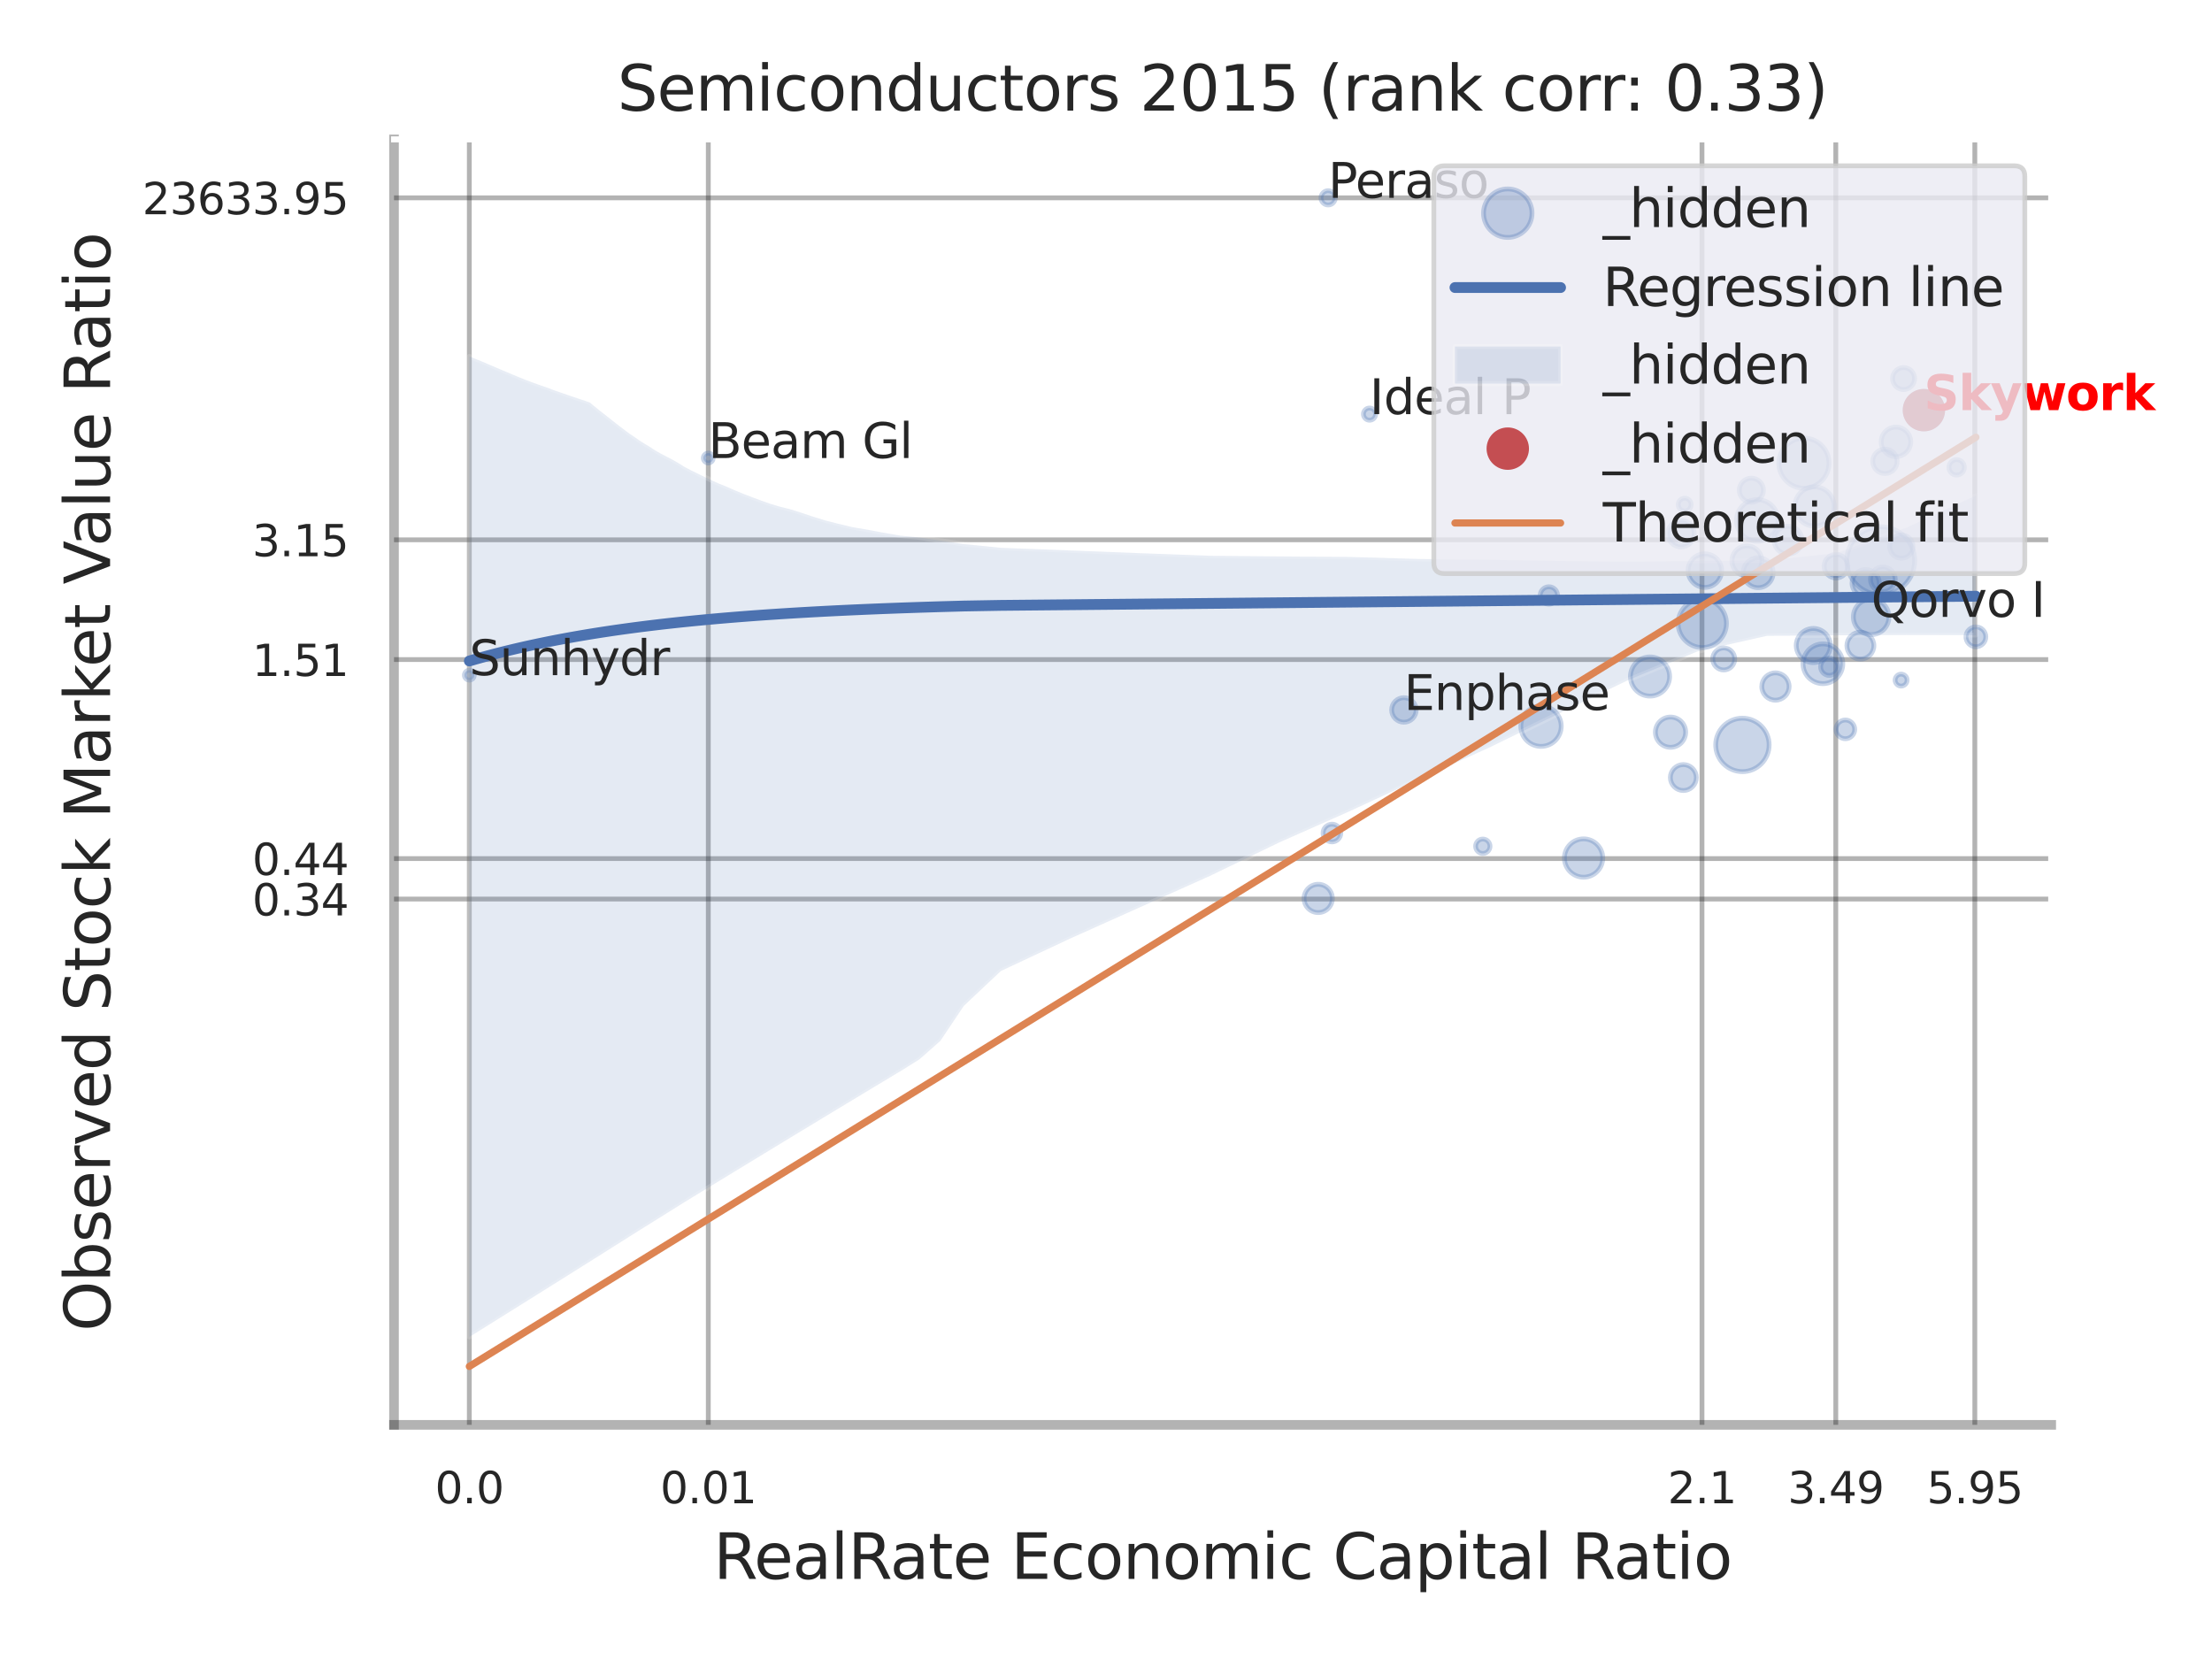 <?xml version="1.0" encoding="utf-8" standalone="no"?>
<!DOCTYPE svg PUBLIC "-//W3C//DTD SVG 1.1//EN"
  "http://www.w3.org/Graphics/SVG/1.1/DTD/svg11.dtd">
<svg xmlns:xlink="http://www.w3.org/1999/xlink" width="460.8pt" height="345.6pt" viewBox="0 0 460.8 345.6" xmlns="http://www.w3.org/2000/svg" version="1.1">
 <defs>
  <style type="text/css">*{stroke-linejoin: round; stroke-linecap: butt}</style>
 </defs>
 <g id="figure_1">
  <g id="patch_1">
   <path d="M 0 345.6 
L 460.8 345.6 
L 460.8 0 
L 0 0 
z
" style="fill: #ffffff"/>
  </g>
  <g id="axes_1">
   <g id="patch_2">
    <path d="M 82.08 296.82 
L 427.305 296.82 
L 427.305 29.04 
L 82.08 29.04 
z
" style="fill: #ffffff"/>
   </g>
   <g id="matplotlib.axis_1">
    <g id="xtick_1">
     <g id="line2d_1">
      <path d="M 97.768 296.82 
L 97.768 29.04 
" clip-path="url(#p2db0fb857e)" style="fill: none; stroke: #000000; stroke-opacity: 0.3; stroke-linecap: round"/>
     </g>
     <g id="text_1">
      <!-- 0.0 -->
      <g style="fill: #262626" transform="translate(90.612 313.159) scale(0.09 -0.09)">
       <defs>
        <path id="DejaVuSans-30" d="M 2034 4250 
Q 1547 4250 1301 3770 
Q 1056 3291 1056 2328 
Q 1056 1369 1301 889 
Q 1547 409 2034 409 
Q 2525 409 2770 889 
Q 3016 1369 3016 2328 
Q 3016 3291 2770 3770 
Q 2525 4250 2034 4250 
z
M 2034 4750 
Q 2819 4750 3233 4129 
Q 3647 3509 3647 2328 
Q 3647 1150 3233 529 
Q 2819 -91 2034 -91 
Q 1250 -91 836 529 
Q 422 1150 422 2328 
Q 422 3509 836 4129 
Q 1250 4750 2034 4750 
z
" transform="scale(0.016)"/>
        <path id="DejaVuSans-2e" d="M 684 794 
L 1344 794 
L 1344 0 
L 684 0 
L 684 794 
z
" transform="scale(0.016)"/>
       </defs>
       <use xlink:href="#DejaVuSans-30"/>
       <use xlink:href="#DejaVuSans-2e" transform="translate(63.623 0)"/>
       <use xlink:href="#DejaVuSans-30" transform="translate(95.41 0)"/>
      </g>
     </g>
    </g>
    <g id="xtick_2">
     <g id="line2d_2">
      <path d="M 147.552 296.82 
L 147.552 29.04 
" clip-path="url(#p2db0fb857e)" style="fill: none; stroke: #000000; stroke-opacity: 0.3; stroke-linecap: round"/>
     </g>
     <g id="text_2">
      <!-- 0.01 -->
      <g style="fill: #262626" transform="translate(137.532 313.159) scale(0.09 -0.09)">
       <defs>
        <path id="DejaVuSans-31" d="M 794 531 
L 1825 531 
L 1825 4091 
L 703 3866 
L 703 4441 
L 1819 4666 
L 2450 4666 
L 2450 531 
L 3481 531 
L 3481 0 
L 794 0 
L 794 531 
z
" transform="scale(0.016)"/>
       </defs>
       <use xlink:href="#DejaVuSans-30"/>
       <use xlink:href="#DejaVuSans-2e" transform="translate(63.623 0)"/>
       <use xlink:href="#DejaVuSans-30" transform="translate(95.41 0)"/>
       <use xlink:href="#DejaVuSans-31" transform="translate(159.033 0)"/>
      </g>
     </g>
    </g>
    <g id="xtick_3">
     <g id="line2d_3">
      <path d="M 354.555 296.82 
L 354.555 29.04 
" clip-path="url(#p2db0fb857e)" style="fill: none; stroke: #000000; stroke-opacity: 0.3; stroke-linecap: round"/>
     </g>
     <g id="text_3">
      <!-- 2.1 -->
      <g style="fill: #262626" transform="translate(347.398 313.159) scale(0.09 -0.09)">
       <defs>
        <path id="DejaVuSans-32" d="M 1228 531 
L 3431 531 
L 3431 0 
L 469 0 
L 469 531 
Q 828 903 1448 1529 
Q 2069 2156 2228 2338 
Q 2531 2678 2651 2914 
Q 2772 3150 2772 3378 
Q 2772 3750 2511 3984 
Q 2250 4219 1831 4219 
Q 1534 4219 1204 4116 
Q 875 4013 500 3803 
L 500 4441 
Q 881 4594 1212 4672 
Q 1544 4750 1819 4750 
Q 2544 4750 2975 4387 
Q 3406 4025 3406 3419 
Q 3406 3131 3298 2873 
Q 3191 2616 2906 2266 
Q 2828 2175 2409 1742 
Q 1991 1309 1228 531 
z
" transform="scale(0.016)"/>
       </defs>
       <use xlink:href="#DejaVuSans-32"/>
       <use xlink:href="#DejaVuSans-2e" transform="translate(63.623 0)"/>
       <use xlink:href="#DejaVuSans-31" transform="translate(95.41 0)"/>
      </g>
     </g>
    </g>
    <g id="xtick_4">
     <g id="line2d_4">
      <path d="M 382.427 296.82 
L 382.427 29.04 
" clip-path="url(#p2db0fb857e)" style="fill: none; stroke: #000000; stroke-opacity: 0.3; stroke-linecap: round"/>
     </g>
     <g id="text_4">
      <!-- 3.49 -->
      <g style="fill: #262626" transform="translate(372.407 313.159) scale(0.09 -0.09)">
       <defs>
        <path id="DejaVuSans-33" d="M 2597 2516 
Q 3050 2419 3304 2112 
Q 3559 1806 3559 1356 
Q 3559 666 3084 287 
Q 2609 -91 1734 -91 
Q 1441 -91 1130 -33 
Q 819 25 488 141 
L 488 750 
Q 750 597 1062 519 
Q 1375 441 1716 441 
Q 2309 441 2620 675 
Q 2931 909 2931 1356 
Q 2931 1769 2642 2001 
Q 2353 2234 1838 2234 
L 1294 2234 
L 1294 2753 
L 1863 2753 
Q 2328 2753 2575 2939 
Q 2822 3125 2822 3475 
Q 2822 3834 2567 4026 
Q 2313 4219 1838 4219 
Q 1578 4219 1281 4162 
Q 984 4106 628 3988 
L 628 4550 
Q 988 4650 1302 4700 
Q 1616 4750 1894 4750 
Q 2613 4750 3031 4423 
Q 3450 4097 3450 3541 
Q 3450 3153 3228 2886 
Q 3006 2619 2597 2516 
z
" transform="scale(0.016)"/>
        <path id="DejaVuSans-34" d="M 2419 4116 
L 825 1625 
L 2419 1625 
L 2419 4116 
z
M 2253 4666 
L 3047 4666 
L 3047 1625 
L 3713 1625 
L 3713 1100 
L 3047 1100 
L 3047 0 
L 2419 0 
L 2419 1100 
L 313 1100 
L 313 1709 
L 2253 4666 
z
" transform="scale(0.016)"/>
        <path id="DejaVuSans-39" d="M 703 97 
L 703 672 
Q 941 559 1184 500 
Q 1428 441 1663 441 
Q 2288 441 2617 861 
Q 2947 1281 2994 2138 
Q 2813 1869 2534 1725 
Q 2256 1581 1919 1581 
Q 1219 1581 811 2004 
Q 403 2428 403 3163 
Q 403 3881 828 4315 
Q 1253 4750 1959 4750 
Q 2769 4750 3195 4129 
Q 3622 3509 3622 2328 
Q 3622 1225 3098 567 
Q 2575 -91 1691 -91 
Q 1453 -91 1209 -44 
Q 966 3 703 97 
z
M 1959 2075 
Q 2384 2075 2632 2365 
Q 2881 2656 2881 3163 
Q 2881 3666 2632 3958 
Q 2384 4250 1959 4250 
Q 1534 4250 1286 3958 
Q 1038 3666 1038 3163 
Q 1038 2656 1286 2365 
Q 1534 2075 1959 2075 
z
" transform="scale(0.016)"/>
       </defs>
       <use xlink:href="#DejaVuSans-33"/>
       <use xlink:href="#DejaVuSans-2e" transform="translate(63.623 0)"/>
       <use xlink:href="#DejaVuSans-34" transform="translate(95.41 0)"/>
       <use xlink:href="#DejaVuSans-39" transform="translate(159.033 0)"/>
      </g>
     </g>
    </g>
    <g id="xtick_5">
     <g id="line2d_5">
      <path d="M 411.392 296.82 
L 411.392 29.04 
" clip-path="url(#p2db0fb857e)" style="fill: none; stroke: #000000; stroke-opacity: 0.3; stroke-linecap: round"/>
     </g>
     <g id="text_5">
      <!-- 5.95 -->
      <g style="fill: #262626" transform="translate(401.373 313.159) scale(0.09 -0.09)">
       <defs>
        <path id="DejaVuSans-35" d="M 691 4666 
L 3169 4666 
L 3169 4134 
L 1269 4134 
L 1269 2991 
Q 1406 3038 1543 3061 
Q 1681 3084 1819 3084 
Q 2600 3084 3056 2656 
Q 3513 2228 3513 1497 
Q 3513 744 3044 326 
Q 2575 -91 1722 -91 
Q 1428 -91 1123 -41 
Q 819 9 494 109 
L 494 744 
Q 775 591 1075 516 
Q 1375 441 1709 441 
Q 2250 441 2565 725 
Q 2881 1009 2881 1497 
Q 2881 1984 2565 2268 
Q 2250 2553 1709 2553 
Q 1456 2553 1204 2497 
Q 953 2441 691 2322 
L 691 4666 
z
" transform="scale(0.016)"/>
       </defs>
       <use xlink:href="#DejaVuSans-35"/>
       <use xlink:href="#DejaVuSans-2e" transform="translate(63.623 0)"/>
       <use xlink:href="#DejaVuSans-39" transform="translate(95.41 0)"/>
       <use xlink:href="#DejaVuSans-35" transform="translate(159.033 0)"/>
      </g>
     </g>
    </g>
    <g id="xtick_6"/>
    <g id="xtick_7"/>
    <g id="xtick_8"/>
    <g id="xtick_9"/>
    <g id="text_6">
     <!-- RealRate Economic Capital Ratio -->
     <g style="fill: #262626" transform="translate(148.639 328.908) scale(0.13 -0.13)">
      <defs>
       <path id="DejaVuSans-52" d="M 2841 2188 
Q 3044 2119 3236 1894 
Q 3428 1669 3622 1275 
L 4263 0 
L 3584 0 
L 2988 1197 
Q 2756 1666 2539 1819 
Q 2322 1972 1947 1972 
L 1259 1972 
L 1259 0 
L 628 0 
L 628 4666 
L 2053 4666 
Q 2853 4666 3247 4331 
Q 3641 3997 3641 3322 
Q 3641 2881 3436 2590 
Q 3231 2300 2841 2188 
z
M 1259 4147 
L 1259 2491 
L 2053 2491 
Q 2509 2491 2742 2702 
Q 2975 2913 2975 3322 
Q 2975 3731 2742 3939 
Q 2509 4147 2053 4147 
L 1259 4147 
z
" transform="scale(0.016)"/>
       <path id="DejaVuSans-65" d="M 3597 1894 
L 3597 1613 
L 953 1613 
Q 991 1019 1311 708 
Q 1631 397 2203 397 
Q 2534 397 2845 478 
Q 3156 559 3463 722 
L 3463 178 
Q 3153 47 2828 -22 
Q 2503 -91 2169 -91 
Q 1331 -91 842 396 
Q 353 884 353 1716 
Q 353 2575 817 3079 
Q 1281 3584 2069 3584 
Q 2775 3584 3186 3129 
Q 3597 2675 3597 1894 
z
M 3022 2063 
Q 3016 2534 2758 2815 
Q 2500 3097 2075 3097 
Q 1594 3097 1305 2825 
Q 1016 2553 972 2059 
L 3022 2063 
z
" transform="scale(0.016)"/>
       <path id="DejaVuSans-61" d="M 2194 1759 
Q 1497 1759 1228 1600 
Q 959 1441 959 1056 
Q 959 750 1161 570 
Q 1363 391 1709 391 
Q 2188 391 2477 730 
Q 2766 1069 2766 1631 
L 2766 1759 
L 2194 1759 
z
M 3341 1997 
L 3341 0 
L 2766 0 
L 2766 531 
Q 2569 213 2275 61 
Q 1981 -91 1556 -91 
Q 1019 -91 701 211 
Q 384 513 384 1019 
Q 384 1609 779 1909 
Q 1175 2209 1959 2209 
L 2766 2209 
L 2766 2266 
Q 2766 2663 2505 2880 
Q 2244 3097 1772 3097 
Q 1472 3097 1187 3025 
Q 903 2953 641 2809 
L 641 3341 
Q 956 3463 1253 3523 
Q 1550 3584 1831 3584 
Q 2591 3584 2966 3190 
Q 3341 2797 3341 1997 
z
" transform="scale(0.016)"/>
       <path id="DejaVuSans-6c" d="M 603 4863 
L 1178 4863 
L 1178 0 
L 603 0 
L 603 4863 
z
" transform="scale(0.016)"/>
       <path id="DejaVuSans-74" d="M 1172 4494 
L 1172 3500 
L 2356 3500 
L 2356 3053 
L 1172 3053 
L 1172 1153 
Q 1172 725 1289 603 
Q 1406 481 1766 481 
L 2356 481 
L 2356 0 
L 1766 0 
Q 1100 0 847 248 
Q 594 497 594 1153 
L 594 3053 
L 172 3053 
L 172 3500 
L 594 3500 
L 594 4494 
L 1172 4494 
z
" transform="scale(0.016)"/>
       <path id="DejaVuSans-20" transform="scale(0.016)"/>
       <path id="DejaVuSans-45" d="M 628 4666 
L 3578 4666 
L 3578 4134 
L 1259 4134 
L 1259 2753 
L 3481 2753 
L 3481 2222 
L 1259 2222 
L 1259 531 
L 3634 531 
L 3634 0 
L 628 0 
L 628 4666 
z
" transform="scale(0.016)"/>
       <path id="DejaVuSans-63" d="M 3122 3366 
L 3122 2828 
Q 2878 2963 2633 3030 
Q 2388 3097 2138 3097 
Q 1578 3097 1268 2742 
Q 959 2388 959 1747 
Q 959 1106 1268 751 
Q 1578 397 2138 397 
Q 2388 397 2633 464 
Q 2878 531 3122 666 
L 3122 134 
Q 2881 22 2623 -34 
Q 2366 -91 2075 -91 
Q 1284 -91 818 406 
Q 353 903 353 1747 
Q 353 2603 823 3093 
Q 1294 3584 2113 3584 
Q 2378 3584 2631 3529 
Q 2884 3475 3122 3366 
z
" transform="scale(0.016)"/>
       <path id="DejaVuSans-6f" d="M 1959 3097 
Q 1497 3097 1228 2736 
Q 959 2375 959 1747 
Q 959 1119 1226 758 
Q 1494 397 1959 397 
Q 2419 397 2687 759 
Q 2956 1122 2956 1747 
Q 2956 2369 2687 2733 
Q 2419 3097 1959 3097 
z
M 1959 3584 
Q 2709 3584 3137 3096 
Q 3566 2609 3566 1747 
Q 3566 888 3137 398 
Q 2709 -91 1959 -91 
Q 1206 -91 779 398 
Q 353 888 353 1747 
Q 353 2609 779 3096 
Q 1206 3584 1959 3584 
z
" transform="scale(0.016)"/>
       <path id="DejaVuSans-6e" d="M 3513 2113 
L 3513 0 
L 2938 0 
L 2938 2094 
Q 2938 2591 2744 2837 
Q 2550 3084 2163 3084 
Q 1697 3084 1428 2787 
Q 1159 2491 1159 1978 
L 1159 0 
L 581 0 
L 581 3500 
L 1159 3500 
L 1159 2956 
Q 1366 3272 1645 3428 
Q 1925 3584 2291 3584 
Q 2894 3584 3203 3211 
Q 3513 2838 3513 2113 
z
" transform="scale(0.016)"/>
       <path id="DejaVuSans-6d" d="M 3328 2828 
Q 3544 3216 3844 3400 
Q 4144 3584 4550 3584 
Q 5097 3584 5394 3201 
Q 5691 2819 5691 2113 
L 5691 0 
L 5113 0 
L 5113 2094 
Q 5113 2597 4934 2840 
Q 4756 3084 4391 3084 
Q 3944 3084 3684 2787 
Q 3425 2491 3425 1978 
L 3425 0 
L 2847 0 
L 2847 2094 
Q 2847 2600 2669 2842 
Q 2491 3084 2119 3084 
Q 1678 3084 1418 2786 
Q 1159 2488 1159 1978 
L 1159 0 
L 581 0 
L 581 3500 
L 1159 3500 
L 1159 2956 
Q 1356 3278 1631 3431 
Q 1906 3584 2284 3584 
Q 2666 3584 2933 3390 
Q 3200 3197 3328 2828 
z
" transform="scale(0.016)"/>
       <path id="DejaVuSans-69" d="M 603 3500 
L 1178 3500 
L 1178 0 
L 603 0 
L 603 3500 
z
M 603 4863 
L 1178 4863 
L 1178 4134 
L 603 4134 
L 603 4863 
z
" transform="scale(0.016)"/>
       <path id="DejaVuSans-43" d="M 4122 4306 
L 4122 3641 
Q 3803 3938 3442 4084 
Q 3081 4231 2675 4231 
Q 1875 4231 1450 3742 
Q 1025 3253 1025 2328 
Q 1025 1406 1450 917 
Q 1875 428 2675 428 
Q 3081 428 3442 575 
Q 3803 722 4122 1019 
L 4122 359 
Q 3791 134 3420 21 
Q 3050 -91 2638 -91 
Q 1578 -91 968 557 
Q 359 1206 359 2328 
Q 359 3453 968 4101 
Q 1578 4750 2638 4750 
Q 3056 4750 3426 4639 
Q 3797 4528 4122 4306 
z
" transform="scale(0.016)"/>
       <path id="DejaVuSans-70" d="M 1159 525 
L 1159 -1331 
L 581 -1331 
L 581 3500 
L 1159 3500 
L 1159 2969 
Q 1341 3281 1617 3432 
Q 1894 3584 2278 3584 
Q 2916 3584 3314 3078 
Q 3713 2572 3713 1747 
Q 3713 922 3314 415 
Q 2916 -91 2278 -91 
Q 1894 -91 1617 61 
Q 1341 213 1159 525 
z
M 3116 1747 
Q 3116 2381 2855 2742 
Q 2594 3103 2138 3103 
Q 1681 3103 1420 2742 
Q 1159 2381 1159 1747 
Q 1159 1113 1420 752 
Q 1681 391 2138 391 
Q 2594 391 2855 752 
Q 3116 1113 3116 1747 
z
" transform="scale(0.016)"/>
      </defs>
      <use xlink:href="#DejaVuSans-52"/>
      <use xlink:href="#DejaVuSans-65" transform="translate(64.982 0)"/>
      <use xlink:href="#DejaVuSans-61" transform="translate(126.506 0)"/>
      <use xlink:href="#DejaVuSans-6c" transform="translate(187.785 0)"/>
      <use xlink:href="#DejaVuSans-52" transform="translate(215.568 0)"/>
      <use xlink:href="#DejaVuSans-61" transform="translate(282.801 0)"/>
      <use xlink:href="#DejaVuSans-74" transform="translate(344.08 0)"/>
      <use xlink:href="#DejaVuSans-65" transform="translate(383.289 0)"/>
      <use xlink:href="#DejaVuSans-20" transform="translate(444.812 0)"/>
      <use xlink:href="#DejaVuSans-45" transform="translate(476.6 0)"/>
      <use xlink:href="#DejaVuSans-63" transform="translate(539.783 0)"/>
      <use xlink:href="#DejaVuSans-6f" transform="translate(594.764 0)"/>
      <use xlink:href="#DejaVuSans-6e" transform="translate(655.945 0)"/>
      <use xlink:href="#DejaVuSans-6f" transform="translate(719.324 0)"/>
      <use xlink:href="#DejaVuSans-6d" transform="translate(780.506 0)"/>
      <use xlink:href="#DejaVuSans-69" transform="translate(877.918 0)"/>
      <use xlink:href="#DejaVuSans-63" transform="translate(905.701 0)"/>
      <use xlink:href="#DejaVuSans-20" transform="translate(960.682 0)"/>
      <use xlink:href="#DejaVuSans-43" transform="translate(992.469 0)"/>
      <use xlink:href="#DejaVuSans-61" transform="translate(1062.293 0)"/>
      <use xlink:href="#DejaVuSans-70" transform="translate(1123.572 0)"/>
      <use xlink:href="#DejaVuSans-69" transform="translate(1187.049 0)"/>
      <use xlink:href="#DejaVuSans-74" transform="translate(1214.832 0)"/>
      <use xlink:href="#DejaVuSans-61" transform="translate(1254.041 0)"/>
      <use xlink:href="#DejaVuSans-6c" transform="translate(1315.32 0)"/>
      <use xlink:href="#DejaVuSans-20" transform="translate(1343.104 0)"/>
      <use xlink:href="#DejaVuSans-52" transform="translate(1374.891 0)"/>
      <use xlink:href="#DejaVuSans-61" transform="translate(1442.123 0)"/>
      <use xlink:href="#DejaVuSans-74" transform="translate(1503.402 0)"/>
      <use xlink:href="#DejaVuSans-69" transform="translate(1542.611 0)"/>
      <use xlink:href="#DejaVuSans-6f" transform="translate(1570.395 0)"/>
     </g>
    </g>
   </g>
   <g id="matplotlib.axis_2">
    <g id="ytick_1">
     <g id="line2d_6">
      <path d="M 82.08 187.284 
L 427.305 187.284 
" clip-path="url(#p2db0fb857e)" style="fill: none; stroke: #000000; stroke-opacity: 0.3; stroke-linecap: round"/>
     </g>
     <g id="text_7">
      <!-- 0.34 -->
      <g style="fill: #262626" transform="translate(52.541 190.703) scale(0.09 -0.09)">
       <use xlink:href="#DejaVuSans-30"/>
       <use xlink:href="#DejaVuSans-2e" transform="translate(63.623 0)"/>
       <use xlink:href="#DejaVuSans-33" transform="translate(95.41 0)"/>
       <use xlink:href="#DejaVuSans-34" transform="translate(159.033 0)"/>
      </g>
     </g>
    </g>
    <g id="ytick_2">
     <g id="line2d_7">
      <path d="M 82.08 178.857 
L 427.305 178.857 
" clip-path="url(#p2db0fb857e)" style="fill: none; stroke: #000000; stroke-opacity: 0.3; stroke-linecap: round"/>
     </g>
     <g id="text_8">
      <!-- 0.44 -->
      <g style="fill: #262626" transform="translate(52.541 182.277) scale(0.09 -0.09)">
       <use xlink:href="#DejaVuSans-30"/>
       <use xlink:href="#DejaVuSans-2e" transform="translate(63.623 0)"/>
       <use xlink:href="#DejaVuSans-34" transform="translate(95.41 0)"/>
       <use xlink:href="#DejaVuSans-34" transform="translate(159.033 0)"/>
      </g>
     </g>
    </g>
    <g id="ytick_3">
     <g id="line2d_8">
      <path d="M 82.08 137.398 
L 427.305 137.398 
" clip-path="url(#p2db0fb857e)" style="fill: none; stroke: #000000; stroke-opacity: 0.3; stroke-linecap: round"/>
     </g>
     <g id="text_9">
      <!-- 1.51 -->
      <g style="fill: #262626" transform="translate(52.541 140.818) scale(0.09 -0.09)">
       <use xlink:href="#DejaVuSans-31"/>
       <use xlink:href="#DejaVuSans-2e" transform="translate(63.623 0)"/>
       <use xlink:href="#DejaVuSans-35" transform="translate(95.41 0)"/>
       <use xlink:href="#DejaVuSans-31" transform="translate(159.033 0)"/>
      </g>
     </g>
    </g>
    <g id="ytick_4">
     <g id="line2d_9">
      <path d="M 82.08 112.455 
L 427.305 112.455 
" clip-path="url(#p2db0fb857e)" style="fill: none; stroke: #000000; stroke-opacity: 0.3; stroke-linecap: round"/>
     </g>
     <g id="text_10">
      <!-- 3.15 -->
      <g style="fill: #262626" transform="translate(52.541 115.875) scale(0.09 -0.09)">
       <use xlink:href="#DejaVuSans-33"/>
       <use xlink:href="#DejaVuSans-2e" transform="translate(63.623 0)"/>
       <use xlink:href="#DejaVuSans-31" transform="translate(95.41 0)"/>
       <use xlink:href="#DejaVuSans-35" transform="translate(159.033 0)"/>
      </g>
     </g>
    </g>
    <g id="ytick_5">
     <g id="line2d_10">
      <path d="M 82.08 41.213 
L 427.305 41.213 
" clip-path="url(#p2db0fb857e)" style="fill: none; stroke: #000000; stroke-opacity: 0.3; stroke-linecap: round"/>
     </g>
     <g id="text_11">
      <!-- 23633.95 -->
      <g style="fill: #262626" transform="translate(29.636 44.632) scale(0.09 -0.09)">
       <defs>
        <path id="DejaVuSans-36" d="M 2113 2584 
Q 1688 2584 1439 2293 
Q 1191 2003 1191 1497 
Q 1191 994 1439 701 
Q 1688 409 2113 409 
Q 2538 409 2786 701 
Q 3034 994 3034 1497 
Q 3034 2003 2786 2293 
Q 2538 2584 2113 2584 
z
M 3366 4563 
L 3366 3988 
Q 3128 4100 2886 4159 
Q 2644 4219 2406 4219 
Q 1781 4219 1451 3797 
Q 1122 3375 1075 2522 
Q 1259 2794 1537 2939 
Q 1816 3084 2150 3084 
Q 2853 3084 3261 2657 
Q 3669 2231 3669 1497 
Q 3669 778 3244 343 
Q 2819 -91 2113 -91 
Q 1303 -91 875 529 
Q 447 1150 447 2328 
Q 447 3434 972 4092 
Q 1497 4750 2381 4750 
Q 2619 4750 2861 4703 
Q 3103 4656 3366 4563 
z
" transform="scale(0.016)"/>
       </defs>
       <use xlink:href="#DejaVuSans-32"/>
       <use xlink:href="#DejaVuSans-33" transform="translate(63.623 0)"/>
       <use xlink:href="#DejaVuSans-36" transform="translate(127.246 0)"/>
       <use xlink:href="#DejaVuSans-33" transform="translate(190.869 0)"/>
       <use xlink:href="#DejaVuSans-33" transform="translate(254.492 0)"/>
       <use xlink:href="#DejaVuSans-2e" transform="translate(318.115 0)"/>
       <use xlink:href="#DejaVuSans-39" transform="translate(349.902 0)"/>
       <use xlink:href="#DejaVuSans-35" transform="translate(413.525 0)"/>
      </g>
     </g>
    </g>
    <g id="ytick_6"/>
    <g id="ytick_7"/>
    <g id="ytick_8"/>
    <g id="ytick_9"/>
    <g id="ytick_10"/>
    <g id="text_12">
     <!-- Observed Stock Market Value Ratio -->
     <g style="fill: #262626" transform="translate(22.932 277.332) rotate(-90) scale(0.13 -0.13)">
      <defs>
       <path id="DejaVuSans-4f" d="M 2522 4238 
Q 1834 4238 1429 3725 
Q 1025 3213 1025 2328 
Q 1025 1447 1429 934 
Q 1834 422 2522 422 
Q 3209 422 3611 934 
Q 4013 1447 4013 2328 
Q 4013 3213 3611 3725 
Q 3209 4238 2522 4238 
z
M 2522 4750 
Q 3503 4750 4090 4092 
Q 4678 3434 4678 2328 
Q 4678 1225 4090 567 
Q 3503 -91 2522 -91 
Q 1538 -91 948 565 
Q 359 1222 359 2328 
Q 359 3434 948 4092 
Q 1538 4750 2522 4750 
z
" transform="scale(0.016)"/>
       <path id="DejaVuSans-62" d="M 3116 1747 
Q 3116 2381 2855 2742 
Q 2594 3103 2138 3103 
Q 1681 3103 1420 2742 
Q 1159 2381 1159 1747 
Q 1159 1113 1420 752 
Q 1681 391 2138 391 
Q 2594 391 2855 752 
Q 3116 1113 3116 1747 
z
M 1159 2969 
Q 1341 3281 1617 3432 
Q 1894 3584 2278 3584 
Q 2916 3584 3314 3078 
Q 3713 2572 3713 1747 
Q 3713 922 3314 415 
Q 2916 -91 2278 -91 
Q 1894 -91 1617 61 
Q 1341 213 1159 525 
L 1159 0 
L 581 0 
L 581 4863 
L 1159 4863 
L 1159 2969 
z
" transform="scale(0.016)"/>
       <path id="DejaVuSans-73" d="M 2834 3397 
L 2834 2853 
Q 2591 2978 2328 3040 
Q 2066 3103 1784 3103 
Q 1356 3103 1142 2972 
Q 928 2841 928 2578 
Q 928 2378 1081 2264 
Q 1234 2150 1697 2047 
L 1894 2003 
Q 2506 1872 2764 1633 
Q 3022 1394 3022 966 
Q 3022 478 2636 193 
Q 2250 -91 1575 -91 
Q 1294 -91 989 -36 
Q 684 19 347 128 
L 347 722 
Q 666 556 975 473 
Q 1284 391 1588 391 
Q 1994 391 2212 530 
Q 2431 669 2431 922 
Q 2431 1156 2273 1281 
Q 2116 1406 1581 1522 
L 1381 1569 
Q 847 1681 609 1914 
Q 372 2147 372 2553 
Q 372 3047 722 3315 
Q 1072 3584 1716 3584 
Q 2034 3584 2315 3537 
Q 2597 3491 2834 3397 
z
" transform="scale(0.016)"/>
       <path id="DejaVuSans-72" d="M 2631 2963 
Q 2534 3019 2420 3045 
Q 2306 3072 2169 3072 
Q 1681 3072 1420 2755 
Q 1159 2438 1159 1844 
L 1159 0 
L 581 0 
L 581 3500 
L 1159 3500 
L 1159 2956 
Q 1341 3275 1631 3429 
Q 1922 3584 2338 3584 
Q 2397 3584 2469 3576 
Q 2541 3569 2628 3553 
L 2631 2963 
z
" transform="scale(0.016)"/>
       <path id="DejaVuSans-76" d="M 191 3500 
L 800 3500 
L 1894 563 
L 2988 3500 
L 3597 3500 
L 2284 0 
L 1503 0 
L 191 3500 
z
" transform="scale(0.016)"/>
       <path id="DejaVuSans-64" d="M 2906 2969 
L 2906 4863 
L 3481 4863 
L 3481 0 
L 2906 0 
L 2906 525 
Q 2725 213 2448 61 
Q 2172 -91 1784 -91 
Q 1150 -91 751 415 
Q 353 922 353 1747 
Q 353 2572 751 3078 
Q 1150 3584 1784 3584 
Q 2172 3584 2448 3432 
Q 2725 3281 2906 2969 
z
M 947 1747 
Q 947 1113 1208 752 
Q 1469 391 1925 391 
Q 2381 391 2643 752 
Q 2906 1113 2906 1747 
Q 2906 2381 2643 2742 
Q 2381 3103 1925 3103 
Q 1469 3103 1208 2742 
Q 947 2381 947 1747 
z
" transform="scale(0.016)"/>
       <path id="DejaVuSans-53" d="M 3425 4513 
L 3425 3897 
Q 3066 4069 2747 4153 
Q 2428 4238 2131 4238 
Q 1616 4238 1336 4038 
Q 1056 3838 1056 3469 
Q 1056 3159 1242 3001 
Q 1428 2844 1947 2747 
L 2328 2669 
Q 3034 2534 3370 2195 
Q 3706 1856 3706 1288 
Q 3706 609 3251 259 
Q 2797 -91 1919 -91 
Q 1588 -91 1214 -16 
Q 841 59 441 206 
L 441 856 
Q 825 641 1194 531 
Q 1563 422 1919 422 
Q 2459 422 2753 634 
Q 3047 847 3047 1241 
Q 3047 1584 2836 1778 
Q 2625 1972 2144 2069 
L 1759 2144 
Q 1053 2284 737 2584 
Q 422 2884 422 3419 
Q 422 4038 858 4394 
Q 1294 4750 2059 4750 
Q 2388 4750 2728 4690 
Q 3069 4631 3425 4513 
z
" transform="scale(0.016)"/>
       <path id="DejaVuSans-6b" d="M 581 4863 
L 1159 4863 
L 1159 1991 
L 2875 3500 
L 3609 3500 
L 1753 1863 
L 3688 0 
L 2938 0 
L 1159 1709 
L 1159 0 
L 581 0 
L 581 4863 
z
" transform="scale(0.016)"/>
       <path id="DejaVuSans-4d" d="M 628 4666 
L 1569 4666 
L 2759 1491 
L 3956 4666 
L 4897 4666 
L 4897 0 
L 4281 0 
L 4281 4097 
L 3078 897 
L 2444 897 
L 1241 4097 
L 1241 0 
L 628 0 
L 628 4666 
z
" transform="scale(0.016)"/>
       <path id="DejaVuSans-56" d="M 1831 0 
L 50 4666 
L 709 4666 
L 2188 738 
L 3669 4666 
L 4325 4666 
L 2547 0 
L 1831 0 
z
" transform="scale(0.016)"/>
       <path id="DejaVuSans-75" d="M 544 1381 
L 544 3500 
L 1119 3500 
L 1119 1403 
Q 1119 906 1312 657 
Q 1506 409 1894 409 
Q 2359 409 2629 706 
Q 2900 1003 2900 1516 
L 2900 3500 
L 3475 3500 
L 3475 0 
L 2900 0 
L 2900 538 
Q 2691 219 2414 64 
Q 2138 -91 1772 -91 
Q 1169 -91 856 284 
Q 544 659 544 1381 
z
M 1991 3584 
L 1991 3584 
z
" transform="scale(0.016)"/>
      </defs>
      <use xlink:href="#DejaVuSans-4f"/>
      <use xlink:href="#DejaVuSans-62" transform="translate(78.711 0)"/>
      <use xlink:href="#DejaVuSans-73" transform="translate(142.188 0)"/>
      <use xlink:href="#DejaVuSans-65" transform="translate(194.287 0)"/>
      <use xlink:href="#DejaVuSans-72" transform="translate(255.811 0)"/>
      <use xlink:href="#DejaVuSans-76" transform="translate(296.924 0)"/>
      <use xlink:href="#DejaVuSans-65" transform="translate(356.104 0)"/>
      <use xlink:href="#DejaVuSans-64" transform="translate(417.627 0)"/>
      <use xlink:href="#DejaVuSans-20" transform="translate(481.104 0)"/>
      <use xlink:href="#DejaVuSans-53" transform="translate(512.891 0)"/>
      <use xlink:href="#DejaVuSans-74" transform="translate(576.367 0)"/>
      <use xlink:href="#DejaVuSans-6f" transform="translate(615.576 0)"/>
      <use xlink:href="#DejaVuSans-63" transform="translate(676.758 0)"/>
      <use xlink:href="#DejaVuSans-6b" transform="translate(731.738 0)"/>
      <use xlink:href="#DejaVuSans-20" transform="translate(789.648 0)"/>
      <use xlink:href="#DejaVuSans-4d" transform="translate(821.436 0)"/>
      <use xlink:href="#DejaVuSans-61" transform="translate(907.715 0)"/>
      <use xlink:href="#DejaVuSans-72" transform="translate(968.994 0)"/>
      <use xlink:href="#DejaVuSans-6b" transform="translate(1010.107 0)"/>
      <use xlink:href="#DejaVuSans-65" transform="translate(1064.393 0)"/>
      <use xlink:href="#DejaVuSans-74" transform="translate(1125.916 0)"/>
      <use xlink:href="#DejaVuSans-20" transform="translate(1165.125 0)"/>
      <use xlink:href="#DejaVuSans-56" transform="translate(1196.912 0)"/>
      <use xlink:href="#DejaVuSans-61" transform="translate(1257.57 0)"/>
      <use xlink:href="#DejaVuSans-6c" transform="translate(1318.85 0)"/>
      <use xlink:href="#DejaVuSans-75" transform="translate(1346.633 0)"/>
      <use xlink:href="#DejaVuSans-65" transform="translate(1410.012 0)"/>
      <use xlink:href="#DejaVuSans-20" transform="translate(1471.535 0)"/>
      <use xlink:href="#DejaVuSans-52" transform="translate(1503.322 0)"/>
      <use xlink:href="#DejaVuSans-61" transform="translate(1570.555 0)"/>
      <use xlink:href="#DejaVuSans-74" transform="translate(1631.834 0)"/>
      <use xlink:href="#DejaVuSans-69" transform="translate(1671.043 0)"/>
      <use xlink:href="#DejaVuSans-6f" transform="translate(1698.826 0)"/>
     </g>
    </g>
   </g>
   <g id="PathCollection_1">
    <path d="M 321.024 155.487 
C 322.14 155.487 323.211 155.044 324 154.254 
C 324.79 153.465 325.233 152.394 325.233 151.277 
C 325.233 150.161 324.79 149.09 324 148.3 
C 323.211 147.511 322.14 147.067 321.024 147.067 
C 319.907 147.067 318.836 147.511 318.047 148.3 
C 317.257 149.09 316.814 150.161 316.814 151.277 
C 316.814 152.394 317.257 153.465 318.047 154.254 
C 318.836 155.044 319.907 155.487 321.024 155.487 
z
" clip-path="url(#p2db0fb857e)" style="fill: #4c72b0; fill-opacity: 0.3; stroke: #4c72b0; stroke-opacity: 0.3"/>
    <path d="M 400.784 89.357 
C 401.822 89.357 402.818 88.944 403.553 88.21 
C 404.287 87.476 404.699 86.48 404.699 85.441 
C 404.699 84.403 404.287 83.407 403.553 82.672 
C 402.818 81.938 401.822 81.526 400.784 81.526 
C 399.745 81.526 398.749 81.938 398.015 82.672 
C 397.281 83.407 396.868 84.403 396.868 85.441 
C 396.868 86.48 397.281 87.476 398.015 88.21 
C 398.749 88.944 399.745 89.357 400.784 89.357 
z
" clip-path="url(#p2db0fb857e)" style="fill: #4c72b0; fill-opacity: 0.3; stroke: #4c72b0; stroke-opacity: 0.3"/>
    <path d="M 377.99 109.602 
C 379.076 109.602 380.117 109.17 380.885 108.403 
C 381.652 107.635 382.084 106.594 382.084 105.508 
C 382.084 104.423 381.652 103.382 380.885 102.614 
C 380.117 101.846 379.076 101.415 377.99 101.415 
C 376.905 101.415 375.864 101.846 375.096 102.614 
C 374.328 103.382 373.897 104.423 373.897 105.508 
C 373.897 106.594 374.328 107.635 375.096 108.403 
C 375.864 109.17 376.905 109.602 377.99 109.602 
z
" clip-path="url(#p2db0fb857e)" style="fill: #4c72b0; fill-opacity: 0.3; stroke: #4c72b0; stroke-opacity: 0.3"/>
    <path d="M 354.616 134.895 
C 355.951 134.895 357.231 134.365 358.175 133.421 
C 359.118 132.477 359.649 131.197 359.649 129.862 
C 359.649 128.528 359.118 127.248 358.175 126.304 
C 357.231 125.36 355.951 124.83 354.616 124.83 
C 353.281 124.83 352.001 125.36 351.058 126.304 
C 350.114 127.248 349.584 128.528 349.584 129.862 
C 349.584 131.197 350.114 132.477 351.058 133.421 
C 352.001 134.365 353.281 134.895 354.616 134.895 
z
" clip-path="url(#p2db0fb857e)" style="fill: #4c72b0; fill-opacity: 0.3; stroke: #4c72b0; stroke-opacity: 0.3"/>
    <path d="M 348.003 155.678 
C 348.838 155.678 349.64 155.346 350.23 154.755 
C 350.821 154.164 351.153 153.363 351.153 152.527 
C 351.153 151.692 350.821 150.89 350.23 150.299 
C 349.64 149.709 348.838 149.377 348.003 149.377 
C 347.167 149.377 346.366 149.709 345.775 150.299 
C 345.184 150.89 344.852 151.692 344.852 152.527 
C 344.852 153.363 345.184 154.164 345.775 154.755 
C 346.366 155.346 347.167 155.678 348.003 155.678 
z
" clip-path="url(#p2db0fb857e)" style="fill: #4c72b0; fill-opacity: 0.3; stroke: #4c72b0; stroke-opacity: 0.3"/>
    <path d="M 391.793 123.877 
C 393.668 123.877 395.467 123.132 396.793 121.806 
C 398.119 120.48 398.864 118.681 398.864 116.806 
C 398.864 114.931 398.119 113.132 396.793 111.806 
C 395.467 110.48 393.668 109.735 391.793 109.735 
C 389.918 109.735 388.119 110.48 386.793 111.806 
C 385.467 113.132 384.722 114.931 384.722 116.806 
C 384.722 118.681 385.467 120.48 386.793 121.806 
C 388.119 123.132 389.918 123.877 391.793 123.877 
z
" clip-path="url(#p2db0fb857e)" style="fill: #4c72b0; fill-opacity: 0.3; stroke: #4c72b0; stroke-opacity: 0.3"/>
    <path d="M 387.553 137.307 
C 388.298 137.307 389.012 137.011 389.539 136.485 
C 390.066 135.958 390.362 135.243 390.362 134.498 
C 390.362 133.753 390.066 133.039 389.539 132.512 
C 389.012 131.985 388.298 131.689 387.553 131.689 
C 386.808 131.689 386.093 131.985 385.566 132.512 
C 385.039 133.039 384.744 133.753 384.744 134.498 
C 384.744 135.243 385.039 135.958 385.566 136.485 
C 386.093 137.011 386.808 137.307 387.553 137.307 
z
" clip-path="url(#p2db0fb857e)" style="fill: #4c72b0; fill-opacity: 0.3; stroke: #4c72b0; stroke-opacity: 0.3"/>
    <path d="M 388.653 124.311 
C 389.405 124.311 390.126 124.013 390.657 123.481 
C 391.189 122.95 391.487 122.229 391.487 121.477 
C 391.487 120.725 391.189 120.004 390.657 119.473 
C 390.126 118.941 389.405 118.642 388.653 118.642 
C 387.901 118.642 387.18 118.941 386.649 119.473 
C 386.117 120.004 385.818 120.725 385.818 121.477 
C 385.818 122.229 386.117 122.95 386.649 123.481 
C 387.18 124.013 387.901 124.311 388.653 124.311 
z
" clip-path="url(#p2db0fb857e)" style="fill: #4c72b0; fill-opacity: 0.3; stroke: #4c72b0; stroke-opacity: 0.3"/>
    <path d="M 396.038 142.926 
C 396.369 142.926 396.687 142.795 396.921 142.561 
C 397.155 142.327 397.286 142.01 397.286 141.679 
C 397.286 141.348 397.155 141.03 396.921 140.796 
C 396.687 140.562 396.369 140.431 396.038 140.431 
C 395.708 140.431 395.39 140.562 395.156 140.796 
C 394.922 141.03 394.791 141.348 394.791 141.679 
C 394.791 142.01 394.922 142.327 395.156 142.561 
C 395.39 142.795 395.708 142.926 396.038 142.926 
z
" clip-path="url(#p2db0fb857e)" style="fill: #4c72b0; fill-opacity: 0.3; stroke: #4c72b0; stroke-opacity: 0.3"/>
    <path d="M 375.793 101.71 
C 377.179 101.71 378.508 101.159 379.488 100.179 
C 380.468 99.199 381.019 97.87 381.019 96.484 
C 381.019 95.098 380.468 93.768 379.488 92.788 
C 378.508 91.808 377.179 91.258 375.793 91.258 
C 374.407 91.258 373.078 91.808 372.098 92.788 
C 371.118 93.768 370.567 95.098 370.567 96.484 
C 370.567 97.87 371.118 99.199 372.098 100.179 
C 373.078 101.159 374.407 101.71 375.793 101.71 
z
" clip-path="url(#p2db0fb857e)" style="fill: #4c72b0; fill-opacity: 0.3; stroke: #4c72b0; stroke-opacity: 0.3"/>
    <path d="M 362.979 160.743 
C 364.455 160.743 365.87 160.157 366.914 159.113 
C 367.957 158.07 368.543 156.654 368.543 155.179 
C 368.543 153.703 367.957 152.288 366.914 151.244 
C 365.87 150.201 364.455 149.615 362.979 149.615 
C 361.504 149.615 360.088 150.201 359.045 151.244 
C 358.002 152.288 357.415 153.703 357.415 155.179 
C 357.415 156.654 358.002 158.07 359.045 159.113 
C 360.088 160.157 361.504 160.743 362.979 160.743 
z
" clip-path="url(#p2db0fb857e)" style="fill: #4c72b0; fill-opacity: 0.3; stroke: #4c72b0; stroke-opacity: 0.3"/>
    <path d="M 407.604 98.97 
C 408.031 98.97 408.441 98.801 408.743 98.499 
C 409.045 98.197 409.215 97.787 409.215 97.36 
C 409.215 96.933 409.045 96.523 408.743 96.221 
C 408.441 95.919 408.031 95.75 407.604 95.75 
C 407.177 95.75 406.768 95.919 406.466 96.221 
C 406.164 96.523 405.994 96.933 405.994 97.36 
C 405.994 97.787 406.164 98.197 406.466 98.499 
C 406.768 98.801 407.177 98.97 407.604 98.97 
z
" clip-path="url(#p2db0fb857e)" style="fill: #4c72b0; fill-opacity: 0.3; stroke: #4c72b0; stroke-opacity: 0.3"/>
    <path d="M 366.263 122.425 
C 367.09 122.425 367.882 122.097 368.467 121.512 
C 369.051 120.928 369.379 120.136 369.379 119.309 
C 369.379 118.483 369.051 117.69 368.467 117.106 
C 367.882 116.522 367.09 116.193 366.263 116.193 
C 365.437 116.193 364.644 116.522 364.06 117.106 
C 363.476 117.69 363.148 118.483 363.148 119.309 
C 363.148 120.136 363.476 120.928 364.06 121.512 
C 364.644 122.097 365.437 122.425 366.263 122.425 
z
" clip-path="url(#p2db0fb857e)" style="fill: #4c72b0; fill-opacity: 0.3; stroke: #4c72b0; stroke-opacity: 0.3"/>
    <path d="M 411.613 134.73 
C 412.161 134.73 412.687 134.512 413.075 134.124 
C 413.463 133.736 413.681 133.21 413.681 132.662 
C 413.681 132.113 413.463 131.587 413.075 131.2 
C 412.687 130.812 412.161 130.594 411.613 130.594 
C 411.065 130.594 410.539 130.812 410.151 131.2 
C 409.763 131.587 409.545 132.113 409.545 132.662 
C 409.545 133.21 409.763 133.736 410.151 134.124 
C 410.539 134.512 411.065 134.73 411.613 134.73 
z
" clip-path="url(#p2db0fb857e)" style="fill: #4c72b0; fill-opacity: 0.3; stroke: #4c72b0; stroke-opacity: 0.3"/>
    <path d="M 369.858 145.86 
C 370.613 145.86 371.337 145.56 371.871 145.026 
C 372.405 144.492 372.705 143.768 372.705 143.013 
C 372.705 142.258 372.405 141.534 371.871 141 
C 371.337 140.466 370.613 140.166 369.858 140.166 
C 369.103 140.166 368.379 140.466 367.845 141 
C 367.312 141.534 367.012 142.258 367.012 143.013 
C 367.012 143.768 367.312 144.492 367.845 145.026 
C 368.379 145.56 369.103 145.86 369.858 145.86 
z
" clip-path="url(#p2db0fb857e)" style="fill: #4c72b0; fill-opacity: 0.3; stroke: #4c72b0; stroke-opacity: 0.3"/>
    <path d="M 355.151 122.362 
C 356.078 122.362 356.968 121.993 357.623 121.338 
C 358.279 120.682 358.648 119.792 358.648 118.865 
C 358.648 117.937 358.279 117.048 357.623 116.392 
C 356.968 115.736 356.078 115.367 355.151 115.367 
C 354.223 115.367 353.333 115.736 352.678 116.392 
C 352.022 117.048 351.653 117.937 351.653 118.865 
C 351.653 119.792 352.022 120.682 352.678 121.338 
C 353.333 121.993 354.223 122.362 355.151 122.362 
z
" clip-path="url(#p2db0fb857e)" style="fill: #4c72b0; fill-opacity: 0.3; stroke: #4c72b0; stroke-opacity: 0.3"/>
    <path d="M 392.669 98.65 
C 393.344 98.65 393.991 98.382 394.468 97.905 
C 394.945 97.428 395.214 96.78 395.214 96.105 
C 395.214 95.43 394.945 94.783 394.468 94.306 
C 393.991 93.828 393.344 93.56 392.669 93.56 
C 391.994 93.56 391.346 93.828 390.869 94.306 
C 390.392 94.783 390.124 95.43 390.124 96.105 
C 390.124 96.78 390.392 97.428 390.869 97.905 
C 391.346 98.382 391.994 98.65 392.669 98.65 
z
" clip-path="url(#p2db0fb857e)" style="fill: #4c72b0; fill-opacity: 0.3; stroke: #4c72b0; stroke-opacity: 0.3"/>
    <path d="M 392.235 123.265 
C 392.917 123.265 393.572 122.994 394.055 122.511 
C 394.538 122.028 394.809 121.373 394.809 120.691 
C 394.809 120.008 394.538 119.353 394.055 118.87 
C 393.572 118.387 392.917 118.116 392.235 118.116 
C 391.552 118.116 390.897 118.387 390.414 118.87 
C 389.932 119.353 389.66 120.008 389.66 120.691 
C 389.66 121.373 389.932 122.028 390.414 122.511 
C 390.897 122.994 391.552 123.265 392.235 123.265 
z
" clip-path="url(#p2db0fb857e)" style="fill: #4c72b0; fill-opacity: 0.3; stroke: #4c72b0; stroke-opacity: 0.3"/>
    <path d="M 350.953 106.465 
C 351.309 106.465 351.651 106.323 351.903 106.071 
C 352.155 105.819 352.297 105.477 352.297 105.121 
C 352.297 104.764 352.155 104.422 351.903 104.17 
C 351.651 103.918 351.309 103.777 350.953 103.777 
C 350.596 103.777 350.254 103.918 350.002 104.17 
C 349.75 104.422 349.609 104.764 349.609 105.121 
C 349.609 105.477 349.75 105.819 350.002 106.071 
C 350.254 106.323 350.596 106.465 350.953 106.465 
z
" clip-path="url(#p2db0fb857e)" style="fill: #4c72b0; fill-opacity: 0.3; stroke: #4c72b0; stroke-opacity: 0.3"/>
    <path d="M 276.676 42.7 
C 277.07 42.7 277.449 42.543 277.728 42.264 
C 278.007 41.985 278.164 41.606 278.164 41.212 
C 278.164 40.817 278.007 40.439 277.728 40.16 
C 277.449 39.881 277.07 39.724 276.676 39.724 
C 276.281 39.724 275.903 39.881 275.624 40.16 
C 275.345 40.439 275.188 40.817 275.188 41.212 
C 275.188 41.606 275.345 41.985 275.624 42.264 
C 275.903 42.543 276.281 42.7 276.676 42.7 
z
" clip-path="url(#p2db0fb857e)" style="fill: #4c72b0; fill-opacity: 0.3; stroke: #4c72b0; stroke-opacity: 0.3"/>
    <path d="M 377.75 138.03 
C 378.693 138.03 379.598 137.655 380.265 136.988 
C 380.932 136.321 381.307 135.416 381.307 134.473 
C 381.307 133.529 380.932 132.624 380.265 131.957 
C 379.598 131.29 378.693 130.915 377.75 130.915 
C 376.807 130.915 375.902 131.29 375.235 131.957 
C 374.567 132.624 374.193 133.529 374.193 134.473 
C 374.193 135.416 374.567 136.321 375.235 136.988 
C 375.902 137.655 376.807 138.03 377.75 138.03 
z
" clip-path="url(#p2db0fb857e)" style="fill: #4c72b0; fill-opacity: 0.3; stroke: #4c72b0; stroke-opacity: 0.3"/>
    <path d="M 396.089 116.297 
C 396.732 116.297 397.348 116.041 397.802 115.587 
C 398.257 115.133 398.512 114.516 398.512 113.874 
C 398.512 113.231 398.257 112.615 397.802 112.16 
C 397.348 111.706 396.732 111.451 396.089 111.451 
C 395.447 111.451 394.83 111.706 394.376 112.16 
C 393.922 112.615 393.666 113.231 393.666 113.874 
C 393.666 114.516 393.922 115.133 394.376 115.587 
C 394.83 116.041 395.447 116.297 396.089 116.297 
z
" clip-path="url(#p2db0fb857e)" style="fill: #4c72b0; fill-opacity: 0.3; stroke: #4c72b0; stroke-opacity: 0.3"/>
    <path d="M 372.479 115.44 
C 373.251 115.44 373.991 115.133 374.537 114.587 
C 375.083 114.041 375.39 113.301 375.39 112.529 
C 375.39 111.757 375.083 111.016 374.537 110.471 
C 373.991 109.925 373.251 109.618 372.479 109.618 
C 371.707 109.618 370.966 109.925 370.421 110.471 
C 369.875 111.016 369.568 111.757 369.568 112.529 
C 369.568 113.301 369.875 114.041 370.421 114.587 
C 370.966 115.133 371.707 115.44 372.479 115.44 
z
" clip-path="url(#p2db0fb857e)" style="fill: #4c72b0; fill-opacity: 0.3; stroke: #4c72b0; stroke-opacity: 0.3"/>
    <path d="M 363.916 119.952 
C 364.744 119.952 365.537 119.624 366.122 119.039 
C 366.707 118.454 367.036 117.66 367.036 116.832 
C 367.036 116.005 366.707 115.211 366.122 114.626 
C 365.537 114.041 364.744 113.712 363.916 113.712 
C 363.089 113.712 362.295 114.041 361.71 114.626 
C 361.125 115.211 360.796 116.005 360.796 116.832 
C 360.796 117.66 361.125 118.454 361.71 119.039 
C 362.295 119.624 363.089 119.952 363.916 119.952 
z
" clip-path="url(#p2db0fb857e)" style="fill: #4c72b0; fill-opacity: 0.3; stroke: #4c72b0; stroke-opacity: 0.3"/>
    <path d="M 382.464 120.409 
C 383.118 120.409 383.744 120.149 384.206 119.687 
C 384.668 119.225 384.928 118.599 384.928 117.945 
C 384.928 117.292 384.668 116.665 384.206 116.203 
C 383.744 115.741 383.118 115.481 382.464 115.481 
C 381.811 115.481 381.184 115.741 380.722 116.203 
C 380.26 116.665 380 117.292 380 117.945 
C 380 118.599 380.26 119.225 380.722 119.687 
C 381.184 120.149 381.811 120.409 382.464 120.409 
z
" clip-path="url(#p2db0fb857e)" style="fill: #4c72b0; fill-opacity: 0.3; stroke: #4c72b0; stroke-opacity: 0.3"/>
    <path d="M 322.661 125.859 
C 323.142 125.859 323.603 125.668 323.943 125.328 
C 324.283 124.988 324.474 124.527 324.474 124.046 
C 324.474 123.565 324.283 123.104 323.943 122.764 
C 323.603 122.424 323.142 122.233 322.661 122.233 
C 322.18 122.233 321.719 122.424 321.379 122.764 
C 321.039 123.104 320.848 123.565 320.848 124.046 
C 320.848 124.527 321.039 124.988 321.379 125.328 
C 321.719 125.668 322.18 125.859 322.661 125.859 
z
" clip-path="url(#p2db0fb857e)" style="fill: #4c72b0; fill-opacity: 0.3; stroke: #4c72b0; stroke-opacity: 0.3"/>
    <path d="M 366.078 112.753 
C 367.228 112.753 368.332 112.296 369.146 111.482 
C 369.959 110.668 370.417 109.564 370.417 108.414 
C 370.417 107.263 369.959 106.159 369.146 105.345 
C 368.332 104.532 367.228 104.074 366.078 104.074 
C 364.927 104.074 363.823 104.532 363.009 105.345 
C 362.196 106.159 361.738 107.263 361.738 108.414 
C 361.738 109.564 362.196 110.668 363.009 111.482 
C 363.823 112.296 364.927 112.753 366.078 112.753 
z
" clip-path="url(#p2db0fb857e)" style="fill: #4c72b0; fill-opacity: 0.3; stroke: #4c72b0; stroke-opacity: 0.3"/>
    <path d="M 329.888 182.735 
C 330.946 182.735 331.962 182.314 332.71 181.566 
C 333.459 180.817 333.879 179.802 333.879 178.744 
C 333.879 177.685 333.459 176.67 332.71 175.921 
C 331.962 175.173 330.946 174.752 329.888 174.752 
C 328.83 174.752 327.814 175.173 327.066 175.921 
C 326.317 176.67 325.897 177.685 325.897 178.744 
C 325.897 179.802 326.317 180.817 327.066 181.566 
C 327.814 182.314 328.83 182.735 329.888 182.735 
z
" clip-path="url(#p2db0fb857e)" style="fill: #4c72b0; fill-opacity: 0.3; stroke: #4c72b0; stroke-opacity: 0.3"/>
    <path d="M 384.422 153.891 
C 384.939 153.891 385.435 153.685 385.801 153.32 
C 386.167 152.954 386.372 152.458 386.372 151.94 
C 386.372 151.423 386.167 150.927 385.801 150.561 
C 385.435 150.195 384.939 149.99 384.422 149.99 
C 383.904 149.99 383.408 150.195 383.043 150.561 
C 382.677 150.927 382.471 151.423 382.471 151.94 
C 382.471 152.458 382.677 152.954 383.043 153.32 
C 383.408 153.685 383.904 153.891 384.422 153.891 
z
" clip-path="url(#p2db0fb857e)" style="fill: #4c72b0; fill-opacity: 0.3; stroke: #4c72b0; stroke-opacity: 0.3"/>
    <path d="M 343.73 145.009 
C 344.811 145.009 345.849 144.579 346.613 143.814 
C 347.378 143.049 347.808 142.012 347.808 140.93 
C 347.808 139.849 347.378 138.811 346.613 138.047 
C 345.849 137.282 344.811 136.852 343.73 136.852 
C 342.648 136.852 341.611 137.282 340.846 138.047 
C 340.081 138.811 339.651 139.849 339.651 140.93 
C 339.651 142.012 340.081 143.049 340.846 143.814 
C 341.611 144.579 342.648 145.009 343.73 145.009 
z
" clip-path="url(#p2db0fb857e)" style="fill: #4c72b0; fill-opacity: 0.3; stroke: #4c72b0; stroke-opacity: 0.3"/>
    <path d="M 394.963 95.124 
C 395.78 95.124 396.563 94.799 397.141 94.222 
C 397.718 93.644 398.043 92.861 398.043 92.044 
C 398.043 91.227 397.718 90.444 397.141 89.866 
C 396.563 89.288 395.78 88.964 394.963 88.964 
C 394.146 88.964 393.363 89.288 392.785 89.866 
C 392.207 90.444 391.883 91.227 391.883 92.044 
C 391.883 92.861 392.207 93.644 392.785 94.222 
C 393.363 94.799 394.146 95.124 394.963 95.124 
z
" clip-path="url(#p2db0fb857e)" style="fill: #4c72b0; fill-opacity: 0.3; stroke: #4c72b0; stroke-opacity: 0.3"/>
    <path d="M 381.077 140.705 
C 381.557 140.705 382.017 140.514 382.357 140.175 
C 382.696 139.835 382.887 139.375 382.887 138.895 
C 382.887 138.415 382.696 137.954 382.357 137.615 
C 382.017 137.275 381.557 137.084 381.077 137.084 
C 380.596 137.084 380.136 137.275 379.796 137.615 
C 379.457 137.954 379.266 138.415 379.266 138.895 
C 379.266 139.375 379.457 139.835 379.796 140.175 
C 380.136 140.514 380.596 140.705 381.077 140.705 
z
" clip-path="url(#p2db0fb857e)" style="fill: #4c72b0; fill-opacity: 0.3; stroke: #4c72b0; stroke-opacity: 0.3"/>
    <path d="M 359.082 139.563 
C 359.69 139.563 360.273 139.322 360.703 138.892 
C 361.132 138.462 361.374 137.879 361.374 137.271 
C 361.374 136.663 361.132 136.08 360.703 135.65 
C 360.273 135.22 359.69 134.978 359.082 134.978 
C 358.474 134.978 357.891 135.22 357.461 135.65 
C 357.031 136.08 356.789 136.663 356.789 137.271 
C 356.789 137.879 357.031 138.462 357.461 138.892 
C 357.891 139.322 358.474 139.563 359.082 139.563 
z
" clip-path="url(#p2db0fb857e)" style="fill: #4c72b0; fill-opacity: 0.3; stroke: #4c72b0; stroke-opacity: 0.3"/>
    <path d="M 379.746 142.414 
C 380.844 142.414 381.897 141.978 382.674 141.201 
C 383.45 140.424 383.887 139.371 383.887 138.273 
C 383.887 137.175 383.45 136.121 382.674 135.345 
C 381.897 134.568 380.844 134.132 379.746 134.132 
C 378.648 134.132 377.594 134.568 376.818 135.345 
C 376.041 136.121 375.605 137.175 375.605 138.273 
C 375.605 139.371 376.041 140.424 376.818 141.201 
C 377.594 141.978 378.648 142.414 379.746 142.414 
z
" clip-path="url(#p2db0fb857e)" style="fill: #4c72b0; fill-opacity: 0.3; stroke: #4c72b0; stroke-opacity: 0.3"/>
    <path d="M 350.672 164.682 
C 351.389 164.682 352.077 164.397 352.584 163.89 
C 353.091 163.383 353.376 162.695 353.376 161.978 
C 353.376 161.262 353.091 160.574 352.584 160.067 
C 352.077 159.56 351.389 159.275 350.672 159.275 
C 349.956 159.275 349.268 159.56 348.761 160.067 
C 348.254 160.574 347.969 161.262 347.969 161.978 
C 347.969 162.695 348.254 163.383 348.761 163.89 
C 349.268 164.397 349.956 164.682 350.672 164.682 
z
" clip-path="url(#p2db0fb857e)" style="fill: #4c72b0; fill-opacity: 0.3; stroke: #4c72b0; stroke-opacity: 0.3"/>
    <path d="M 396.548 81.154 
C 397.156 81.154 397.74 80.912 398.171 80.482 
C 398.601 80.052 398.843 79.468 398.843 78.859 
C 398.843 78.25 398.601 77.667 398.171 77.236 
C 397.74 76.806 397.156 76.564 396.548 76.564 
C 395.939 76.564 395.355 76.806 394.925 77.236 
C 394.495 77.667 394.253 78.25 394.253 78.859 
C 394.253 79.468 394.495 80.052 394.925 80.482 
C 395.355 80.912 395.939 81.154 396.548 81.154 
z
" clip-path="url(#p2db0fb857e)" style="fill: #4c72b0; fill-opacity: 0.3; stroke: #4c72b0; stroke-opacity: 0.3"/>
    <path d="M 364.842 104.636 
C 365.509 104.636 366.149 104.371 366.621 103.899 
C 367.092 103.428 367.357 102.788 367.357 102.121 
C 367.357 101.454 367.092 100.815 366.621 100.343 
C 366.149 99.871 365.509 99.606 364.842 99.606 
C 364.175 99.606 363.536 99.871 363.064 100.343 
C 362.593 100.815 362.328 101.454 362.328 102.121 
C 362.328 102.788 362.593 103.428 363.064 103.899 
C 363.536 104.371 364.175 104.636 364.842 104.636 
z
" clip-path="url(#p2db0fb857e)" style="fill: #4c72b0; fill-opacity: 0.3; stroke: #4c72b0; stroke-opacity: 0.3"/>
    <path d="M 274.606 190.105 
C 275.387 190.105 276.137 189.794 276.69 189.242 
C 277.243 188.689 277.553 187.939 277.553 187.157 
C 277.553 186.376 277.243 185.626 276.69 185.073 
C 276.137 184.52 275.387 184.21 274.606 184.21 
C 273.824 184.21 273.074 184.52 272.521 185.073 
C 271.968 185.626 271.658 186.376 271.658 187.157 
C 271.658 187.939 271.968 188.689 272.521 189.242 
C 273.074 189.794 273.824 190.105 274.606 190.105 
z
" clip-path="url(#p2db0fb857e)" style="fill: #4c72b0; fill-opacity: 0.3; stroke: #4c72b0; stroke-opacity: 0.3"/>
    <path d="M 308.897 177.788 
C 309.295 177.788 309.677 177.63 309.958 177.348 
C 310.239 177.067 310.397 176.685 310.397 176.287 
C 310.397 175.889 310.239 175.508 309.958 175.226 
C 309.677 174.945 309.295 174.787 308.897 174.787 
C 308.499 174.787 308.117 174.945 307.836 175.226 
C 307.555 175.508 307.397 175.889 307.397 176.287 
C 307.397 176.685 307.555 177.067 307.836 177.348 
C 308.117 177.63 308.499 177.788 308.897 177.788 
z
" clip-path="url(#p2db0fb857e)" style="fill: #4c72b0; fill-opacity: 0.3; stroke: #4c72b0; stroke-opacity: 0.3"/>
    <path d="M 147.545 96.443 
C 147.817 96.443 148.079 96.334 148.271 96.142 
C 148.464 95.949 148.572 95.688 148.572 95.416 
C 148.572 95.143 148.464 94.882 148.271 94.689 
C 148.079 94.497 147.817 94.389 147.545 94.389 
C 147.273 94.389 147.012 94.497 146.819 94.689 
C 146.626 94.882 146.518 95.143 146.518 95.416 
C 146.518 95.688 146.626 95.949 146.819 96.142 
C 147.012 96.334 147.273 96.443 147.545 96.443 
z
" clip-path="url(#p2db0fb857e)" style="fill: #4c72b0; fill-opacity: 0.3; stroke: #4c72b0; stroke-opacity: 0.3"/>
    <path d="M 277.468 175.378 
C 277.957 175.378 278.426 175.183 278.772 174.838 
C 279.118 174.492 279.312 174.023 279.312 173.533 
C 279.312 173.044 279.118 172.575 278.772 172.229 
C 278.426 171.884 277.957 171.689 277.468 171.689 
C 276.979 171.689 276.51 171.884 276.164 172.229 
C 275.818 172.575 275.624 173.044 275.624 173.533 
C 275.624 174.023 275.818 174.492 276.164 174.838 
C 276.51 175.183 276.979 175.378 277.468 175.378 
z
" clip-path="url(#p2db0fb857e)" style="fill: #4c72b0; fill-opacity: 0.3; stroke: #4c72b0; stroke-opacity: 0.3"/>
    <path d="M 292.46 150.454 
C 293.138 150.454 293.788 150.184 294.268 149.705 
C 294.747 149.225 295.017 148.575 295.017 147.897 
C 295.017 147.218 294.747 146.568 294.268 146.088 
C 293.788 145.609 293.138 145.339 292.46 145.339 
C 291.781 145.339 291.131 145.609 290.651 146.088 
C 290.172 146.568 289.902 147.218 289.902 147.897 
C 289.902 148.575 290.172 149.225 290.651 149.705 
C 291.131 150.184 291.781 150.454 292.46 150.454 
z
" clip-path="url(#p2db0fb857e)" style="fill: #4c72b0; fill-opacity: 0.3; stroke: #4c72b0; stroke-opacity: 0.3"/>
    <path d="M 97.772 141.681 
C 98.045 141.681 98.307 141.572 98.5 141.379 
C 98.693 141.186 98.802 140.924 98.802 140.651 
C 98.802 140.378 98.693 140.116 98.5 139.923 
C 98.307 139.73 98.045 139.622 97.772 139.622 
C 97.499 139.622 97.237 139.73 97.044 139.923 
C 96.851 140.116 96.742 140.378 96.742 140.651 
C 96.742 140.924 96.851 141.186 97.044 141.379 
C 97.237 141.572 97.499 141.681 97.772 141.681 
z
" clip-path="url(#p2db0fb857e)" style="fill: #4c72b0; fill-opacity: 0.3; stroke: #4c72b0; stroke-opacity: 0.3"/>
    <path d="M 350.184 113.939 
C 350.917 113.939 351.619 113.648 352.137 113.13 
C 352.655 112.612 352.946 111.91 352.946 111.178 
C 352.946 110.445 352.655 109.743 352.137 109.225 
C 351.619 108.707 350.917 108.416 350.184 108.416 
C 349.452 108.416 348.75 108.707 348.232 109.225 
C 347.714 109.743 347.423 110.445 347.423 111.178 
C 347.423 111.91 347.714 112.612 348.232 113.13 
C 348.75 113.648 349.452 113.939 350.184 113.939 
z
" clip-path="url(#p2db0fb857e)" style="fill: #4c72b0; fill-opacity: 0.3; stroke: #4c72b0; stroke-opacity: 0.3"/>
    <path d="M 285.3 87.539 
C 285.638 87.539 285.961 87.405 286.2 87.167 
C 286.438 86.928 286.572 86.605 286.572 86.268 
C 286.572 85.93 286.438 85.607 286.2 85.368 
C 285.961 85.13 285.638 84.996 285.3 84.996 
C 284.963 84.996 284.639 85.13 284.401 85.368 
C 284.162 85.607 284.028 85.93 284.028 86.268 
C 284.028 86.605 284.162 86.928 284.401 87.167 
C 284.639 87.405 284.963 87.539 285.3 87.539 
z
" clip-path="url(#p2db0fb857e)" style="fill: #4c72b0; fill-opacity: 0.3; stroke: #4c72b0; stroke-opacity: 0.3"/>
    <path d="M 389.797 132.216 
C 390.78 132.216 391.724 131.825 392.419 131.13 
C 393.115 130.434 393.506 129.491 393.506 128.507 
C 393.506 127.523 393.115 126.58 392.419 125.884 
C 391.724 125.189 390.78 124.798 389.797 124.798 
C 388.813 124.798 387.87 125.189 387.174 125.884 
C 386.479 126.58 386.088 127.523 386.088 128.507 
C 386.088 129.491 386.479 130.434 387.174 131.13 
C 387.87 131.825 388.813 132.216 389.797 132.216 
z
" clip-path="url(#p2db0fb857e)" style="fill: #4c72b0; fill-opacity: 0.3; stroke: #4c72b0; stroke-opacity: 0.3"/>
   </g>
   <g id="FillBetweenPolyCollection_1">
    <defs>
     <path id="m0081e4857a" d="M 97.772 -271.359 
L 97.772 -67.084 
L 98.238 -67.374 
L 98.708 -67.667 
L 99.184 -67.964 
L 99.665 -68.264 
L 100.152 -68.568 
L 100.644 -68.875 
L 101.142 -69.186 
L 101.646 -69.5 
L 102.156 -69.819 
L 102.672 -70.141 
L 103.195 -70.467 
L 103.724 -70.797 
L 104.259 -71.132 
L 104.801 -71.47 
L 105.351 -71.814 
L 105.907 -72.161 
L 106.471 -72.514 
L 107.042 -72.871 
L 107.621 -73.233 
L 108.208 -73.6 
L 108.804 -73.972 
L 109.407 -74.35 
L 110.019 -74.733 
L 110.641 -75.121 
L 111.271 -75.516 
L 111.911 -75.917 
L 112.56 -76.323 
L 113.22 -76.736 
L 113.89 -77.156 
L 114.57 -77.583 
L 115.262 -78.016 
L 115.965 -78.457 
L 116.679 -78.905 
L 117.406 -79.361 
L 118.145 -79.825 
L 118.898 -80.297 
L 119.664 -80.778 
L 120.444 -81.268 
L 121.238 -81.768 
L 122.048 -82.276 
L 122.873 -82.795 
L 123.714 -83.325 
L 124.572 -83.865 
L 125.448 -84.416 
L 126.342 -84.979 
L 127.256 -85.555 
L 128.189 -86.143 
L 129.143 -86.745 
L 130.119 -87.361 
L 131.118 -87.992 
L 132.14 -88.638 
L 133.188 -89.297 
L 134.262 -89.967 
L 135.364 -90.654 
L 136.495 -91.36 
L 137.656 -92.085 
L 138.85 -92.831 
L 140.079 -93.598 
L 141.344 -94.388 
L 142.647 -95.203 
L 143.992 -96.03 
L 145.38 -96.877 
L 146.814 -97.753 
L 148.299 -98.658 
L 149.837 -99.595 
L 151.433 -100.567 
L 153.09 -101.577 
L 154.814 -102.628 
L 156.611 -103.721 
L 158.487 -104.863 
L 160.449 -106.056 
L 162.505 -107.305 
L 164.666 -108.617 
L 166.941 -109.998 
L 169.345 -111.454 
L 171.891 -112.997 
L 174.6 -114.635 
L 177.492 -116.381 
L 180.593 -118.252 
L 183.938 -120.266 
L 187.567 -122.446 
L 191.533 -124.916 
L 195.905 -128.777 
L 200.777 -136.048 
L 208.496 -143.319 
L 223.004 -150.114 
L 237.512 -156.617 
L 252.021 -163.119 
L 266.529 -170.122 
L 281.038 -176.552 
L 295.546 -183.268 
L 310.054 -189.78 
L 324.563 -196.864 
L 339.071 -203.875 
L 353.579 -209.885 
L 368.088 -213.143 
L 382.596 -213.25 
L 397.105 -213.314 
L 411.613 -213.287 
L 411.613 -242.39 
L 411.613 -242.39 
L 397.105 -235.659 
L 382.596 -230.375 
L 368.088 -228.842 
L 353.579 -228.756 
L 339.071 -228.597 
L 324.563 -228.752 
L 310.054 -228.982 
L 295.546 -229.157 
L 281.038 -229.58 
L 266.529 -229.688 
L 252.021 -229.822 
L 237.512 -230.361 
L 223.004 -230.929 
L 208.496 -231.483 
L 200.777 -232.259 
L 195.905 -232.972 
L 191.533 -233.63 
L 187.567 -234.016 
L 183.938 -234.644 
L 180.593 -235.275 
L 177.492 -235.802 
L 174.6 -236.496 
L 171.891 -237.188 
L 169.345 -237.979 
L 166.941 -238.784 
L 164.666 -239.503 
L 162.505 -240.041 
L 160.449 -240.656 
L 158.487 -241.353 
L 156.611 -242.048 
L 154.814 -242.741 
L 153.09 -243.452 
L 151.433 -244.185 
L 149.837 -244.821 
L 148.299 -245.516 
L 146.814 -246.212 
L 145.38 -246.922 
L 143.992 -247.603 
L 142.647 -248.297 
L 141.344 -249.122 
L 140.079 -249.846 
L 138.85 -250.477 
L 137.656 -251.108 
L 136.495 -251.764 
L 135.364 -252.511 
L 134.262 -253.166 
L 133.188 -253.849 
L 132.14 -254.593 
L 131.118 -255.273 
L 130.119 -256.014 
L 129.143 -256.755 
L 128.189 -257.496 
L 127.256 -258.236 
L 126.342 -258.96 
L 125.448 -259.656 
L 124.572 -260.352 
L 123.714 -261.048 
L 122.873 -261.744 
L 122.048 -262.046 
L 121.238 -262.314 
L 120.444 -262.579 
L 119.664 -262.842 
L 118.898 -263.102 
L 118.145 -263.358 
L 117.406 -263.613 
L 116.679 -263.865 
L 115.965 -264.114 
L 115.262 -264.361 
L 114.57 -264.628 
L 113.89 -264.886 
L 113.22 -265.114 
L 112.56 -265.339 
L 111.911 -265.567 
L 111.271 -265.803 
L 110.641 -266.036 
L 110.019 -266.267 
L 109.407 -266.496 
L 108.804 -266.743 
L 108.208 -266.988 
L 107.621 -267.23 
L 107.042 -267.471 
L 106.471 -267.709 
L 105.907 -267.945 
L 105.351 -268.179 
L 104.801 -268.411 
L 104.259 -268.641 
L 103.724 -268.869 
L 103.195 -269.095 
L 102.672 -269.319 
L 102.156 -269.541 
L 101.646 -269.761 
L 101.142 -269.98 
L 100.644 -270.19 
L 100.152 -270.388 
L 99.665 -270.586 
L 99.184 -270.781 
L 98.708 -270.975 
L 98.238 -271.168 
L 97.772 -271.359 
z
" style="stroke: #ffffff; stroke-opacity: 0.15"/>
    </defs>
    <g clip-path="url(#p2db0fb857e)">
     <use xlink:href="#m0081e4857a" x="0" y="345.6" style="fill: #4c72b0; fill-opacity: 0.15; stroke: #ffffff; stroke-opacity: 0.15"/>
    </g>
   </g>
   <g id="PathCollection_2">
    <defs>
     <path id="m321ba4263c" d="M 0 3.916 
C 1.038 3.916 2.034 3.503 2.769 2.769 
C 3.503 2.034 3.916 1.038 3.916 0 
C 3.916 -1.038 3.503 -2.034 2.769 -2.769 
C 2.034 -3.503 1.038 -3.916 0 -3.916 
C -1.038 -3.916 -2.034 -3.503 -2.769 -2.769 
C -3.503 -2.034 -3.916 -1.038 -3.916 0 
C -3.916 1.038 -3.503 2.034 -2.769 2.769 
C -2.034 3.503 -1.038 3.916 0 3.916 
z
" style="stroke: #c44e52"/>
    </defs>
    <g clip-path="url(#p2db0fb857e)">
     <use xlink:href="#m321ba4263c" x="400.784" y="85.441" style="fill: #c44e52; stroke: #c44e52"/>
    </g>
   </g>
   <g id="line2d_11">
    <path d="M 97.772 137.696 
L 98.238 137.559 
L 98.708 137.423 
L 99.184 137.287 
L 99.665 137.151 
L 100.152 137.014 
L 100.644 136.878 
L 101.142 136.742 
L 101.646 136.605 
L 102.156 136.469 
L 102.672 136.333 
L 103.195 136.197 
L 103.724 136.06 
L 104.259 135.924 
L 104.801 135.788 
L 105.351 135.651 
L 105.907 135.515 
L 106.471 135.379 
L 107.042 135.242 
L 107.621 135.106 
L 108.208 134.97 
L 108.804 134.834 
L 109.407 134.697 
L 110.019 134.561 
L 110.641 134.425 
L 111.271 134.288 
L 111.911 134.152 
L 112.56 134.016 
L 113.22 133.88 
L 113.89 133.743 
L 114.57 133.607 
L 115.262 133.471 
L 115.965 133.334 
L 116.679 133.198 
L 117.406 133.062 
L 118.145 132.925 
L 118.898 132.789 
L 119.664 132.653 
L 120.444 132.517 
L 121.238 132.38 
L 122.048 132.244 
L 122.873 132.108 
L 123.714 131.971 
L 124.572 131.835 
L 125.448 131.699 
L 126.342 131.563 
L 127.256 131.426 
L 128.189 131.29 
L 129.143 131.154 
L 130.119 131.017 
L 131.118 130.881 
L 132.14 130.745 
L 133.188 130.608 
L 134.262 130.472 
L 135.364 130.336 
L 136.495 130.2 
L 137.656 130.063 
L 138.85 129.927 
L 140.079 129.791 
L 141.344 129.654 
L 142.647 129.518 
L 143.992 129.382 
L 145.38 129.246 
L 146.814 129.109 
L 148.299 128.973 
L 149.837 128.837 
L 151.433 128.7 
L 153.09 128.564 
L 154.814 128.428 
L 156.611 128.291 
L 158.487 128.155 
L 160.449 128.019 
L 162.505 127.883 
L 164.666 127.746 
L 166.941 127.61 
L 169.345 127.474 
L 171.891 127.337 
L 174.6 127.201 
L 177.492 127.065 
L 180.593 126.929 
L 183.938 126.792 
L 187.567 126.656 
L 191.533 126.52 
L 195.905 126.383 
L 200.777 126.247 
L 208.496 126.111 
L 223.004 125.974 
L 237.512 125.838 
L 252.021 125.702 
L 266.529 125.566 
L 281.038 125.429 
L 295.546 125.293 
L 310.054 125.157 
L 324.563 125.02 
L 339.071 124.884 
L 353.579 124.748 
L 368.088 124.612 
L 382.596 124.475 
L 397.105 124.339 
L 411.613 124.203 
" clip-path="url(#p2db0fb857e)" style="fill: none; stroke: #4c72b0; stroke-width: 2.25; stroke-linecap: round"/>
   </g>
   <g id="line2d_12">
    <path d="M 321.024 146.956 
L 400.784 97.763 
L 377.99 111.821 
L 354.616 126.237 
L 348.003 130.316 
L 391.793 103.308 
L 387.553 105.923 
L 388.653 105.245 
L 396.038 100.69 
L 375.793 113.176 
L 362.979 121.079 
L 407.604 93.556 
L 366.263 119.054 
L 411.613 91.084 
L 369.858 116.837 
L 355.151 125.908 
L 392.669 102.768 
L 392.235 103.036 
L 350.953 128.497 
L 276.676 174.308 
L 377.75 111.969 
L 396.089 100.658 
L 372.479 115.22 
L 363.916 120.501 
L 382.464 109.062 
L 322.661 145.946 
L 366.078 119.168 
L 329.888 141.489 
L 384.422 107.854 
L 343.73 132.952 
L 394.963 101.353 
L 381.077 109.918 
L 359.082 123.483 
L 379.746 110.738 
L 350.672 128.67 
L 396.548 100.376 
L 364.842 119.93 
L 274.606 175.585 
L 308.897 154.435 
L 147.545 253.95 
L 277.468 173.819 
L 292.46 164.573 
L 97.772 284.648 
L 350.184 128.971 
L 285.3 168.988 
L 389.797 104.539 
" clip-path="url(#p2db0fb857e)" style="fill: none; stroke: #dd8452; stroke-width: 1.5; stroke-linecap: round"/>
   </g>
   <g id="patch_3">
    <path d="M 82.08 296.82 
L 82.08 29.04 
" style="fill: none; opacity: 0.3; stroke: #000000; stroke-width: 2; stroke-linejoin: miter; stroke-linecap: square"/>
   </g>
   <g id="patch_4">
    <path d="M 427.305 296.82 
L 427.305 29.04 
" style="fill: none; stroke: #ffffff; stroke-width: 1.25; stroke-linejoin: miter; stroke-linecap: square"/>
   </g>
   <g id="patch_5">
    <path d="M 82.08 296.82 
L 427.305 296.82 
" style="fill: none; opacity: 0.3; stroke: #000000; stroke-width: 2; stroke-linejoin: miter; stroke-linecap: square"/>
   </g>
   <g id="patch_6">
    <path d="M 82.08 29.04 
L 427.305 29.04 
" style="fill: none; stroke: #ffffff; stroke-width: 1.25; stroke-linejoin: miter; stroke-linecap: square"/>
   </g>
   <g id="text_13">
    <!-- Skywork -->
    <g style="fill: #ff0000" transform="translate(400.784 85.441) scale(0.1 -0.1)">
     <defs>
      <path id="DejaVuSans-Bold-53" d="M 3834 4519 
L 3834 3531 
Q 3450 3703 3084 3790 
Q 2719 3878 2394 3878 
Q 1963 3878 1756 3759 
Q 1550 3641 1550 3391 
Q 1550 3203 1689 3098 
Q 1828 2994 2194 2919 
L 2706 2816 
Q 3484 2659 3812 2340 
Q 4141 2022 4141 1434 
Q 4141 663 3683 286 
Q 3225 -91 2284 -91 
Q 1841 -91 1394 -6 
Q 947 78 500 244 
L 500 1259 
Q 947 1022 1364 901 
Q 1781 781 2169 781 
Q 2563 781 2772 912 
Q 2981 1044 2981 1288 
Q 2981 1506 2839 1625 
Q 2697 1744 2272 1838 
L 1806 1941 
Q 1106 2091 782 2419 
Q 459 2747 459 3303 
Q 459 4000 909 4375 
Q 1359 4750 2203 4750 
Q 2588 4750 2994 4692 
Q 3400 4634 3834 4519 
z
" transform="scale(0.016)"/>
      <path id="DejaVuSans-Bold-6b" d="M 538 4863 
L 1656 4863 
L 1656 2216 
L 2944 3500 
L 4244 3500 
L 2534 1894 
L 4378 0 
L 3022 0 
L 1656 1459 
L 1656 0 
L 538 0 
L 538 4863 
z
" transform="scale(0.016)"/>
      <path id="DejaVuSans-Bold-79" d="M 78 3500 
L 1197 3500 
L 2138 1125 
L 2938 3500 
L 4056 3500 
L 2584 -331 
Q 2363 -916 2067 -1148 
Q 1772 -1381 1288 -1381 
L 641 -1381 
L 641 -647 
L 991 -647 
Q 1275 -647 1404 -556 
Q 1534 -466 1606 -231 
L 1638 -134 
L 78 3500 
z
" transform="scale(0.016)"/>
      <path id="DejaVuSans-Bold-77" d="M 225 3500 
L 1313 3500 
L 1900 1088 
L 2491 3500 
L 3425 3500 
L 4013 1113 
L 4603 3500 
L 5691 3500 
L 4769 0 
L 3547 0 
L 2956 2406 
L 2369 0 
L 1147 0 
L 225 3500 
z
" transform="scale(0.016)"/>
      <path id="DejaVuSans-Bold-6f" d="M 2203 2784 
Q 1831 2784 1636 2517 
Q 1441 2250 1441 1747 
Q 1441 1244 1636 976 
Q 1831 709 2203 709 
Q 2569 709 2762 976 
Q 2956 1244 2956 1747 
Q 2956 2250 2762 2517 
Q 2569 2784 2203 2784 
z
M 2203 3584 
Q 3106 3584 3614 3096 
Q 4122 2609 4122 1747 
Q 4122 884 3614 396 
Q 3106 -91 2203 -91 
Q 1297 -91 786 396 
Q 275 884 275 1747 
Q 275 2609 786 3096 
Q 1297 3584 2203 3584 
z
" transform="scale(0.016)"/>
      <path id="DejaVuSans-Bold-72" d="M 3138 2547 
Q 2991 2616 2845 2648 
Q 2700 2681 2553 2681 
Q 2122 2681 1889 2404 
Q 1656 2128 1656 1613 
L 1656 0 
L 538 0 
L 538 3500 
L 1656 3500 
L 1656 2925 
Q 1872 3269 2151 3426 
Q 2431 3584 2822 3584 
Q 2878 3584 2943 3579 
Q 3009 3575 3134 3559 
L 3138 2547 
z
" transform="scale(0.016)"/>
     </defs>
     <use xlink:href="#DejaVuSans-Bold-53"/>
     <use xlink:href="#DejaVuSans-Bold-6b" transform="translate(72.021 0)"/>
     <use xlink:href="#DejaVuSans-Bold-79" transform="translate(138.525 0)"/>
     <use xlink:href="#DejaVuSans-Bold-77" transform="translate(203.711 0)"/>
     <use xlink:href="#DejaVuSans-Bold-6f" transform="translate(296.094 0)"/>
     <use xlink:href="#DejaVuSans-Bold-72" transform="translate(364.795 0)"/>
     <use xlink:href="#DejaVuSans-Bold-6b" transform="translate(414.111 0)"/>
    </g>
   </g>
   <g id="text_14">
    <!-- Peraso  -->
    <g style="fill: #262626" transform="translate(276.676 41.212) scale(0.1 -0.1)">
     <defs>
      <path id="DejaVuSans-50" d="M 1259 4147 
L 1259 2394 
L 2053 2394 
Q 2494 2394 2734 2622 
Q 2975 2850 2975 3272 
Q 2975 3691 2734 3919 
Q 2494 4147 2053 4147 
L 1259 4147 
z
M 628 4666 
L 2053 4666 
Q 2838 4666 3239 4311 
Q 3641 3956 3641 3272 
Q 3641 2581 3239 2228 
Q 2838 1875 2053 1875 
L 1259 1875 
L 1259 0 
L 628 0 
L 628 4666 
z
" transform="scale(0.016)"/>
     </defs>
     <use xlink:href="#DejaVuSans-50"/>
     <use xlink:href="#DejaVuSans-65" transform="translate(56.678 0)"/>
     <use xlink:href="#DejaVuSans-72" transform="translate(118.201 0)"/>
     <use xlink:href="#DejaVuSans-61" transform="translate(159.314 0)"/>
     <use xlink:href="#DejaVuSans-73" transform="translate(220.594 0)"/>
     <use xlink:href="#DejaVuSans-6f" transform="translate(272.693 0)"/>
     <use xlink:href="#DejaVuSans-20" transform="translate(333.875 0)"/>
    </g>
   </g>
   <g id="text_15">
    <!-- Beam Gl -->
    <g style="fill: #262626" transform="translate(147.545 95.416) scale(0.1 -0.1)">
     <defs>
      <path id="DejaVuSans-42" d="M 1259 2228 
L 1259 519 
L 2272 519 
Q 2781 519 3026 730 
Q 3272 941 3272 1375 
Q 3272 1813 3026 2020 
Q 2781 2228 2272 2228 
L 1259 2228 
z
M 1259 4147 
L 1259 2741 
L 2194 2741 
Q 2656 2741 2882 2914 
Q 3109 3088 3109 3444 
Q 3109 3797 2882 3972 
Q 2656 4147 2194 4147 
L 1259 4147 
z
M 628 4666 
L 2241 4666 
Q 2963 4666 3353 4366 
Q 3744 4066 3744 3513 
Q 3744 3084 3544 2831 
Q 3344 2578 2956 2516 
Q 3422 2416 3680 2098 
Q 3938 1781 3938 1306 
Q 3938 681 3513 340 
Q 3088 0 2303 0 
L 628 0 
L 628 4666 
z
" transform="scale(0.016)"/>
      <path id="DejaVuSans-47" d="M 3809 666 
L 3809 1919 
L 2778 1919 
L 2778 2438 
L 4434 2438 
L 4434 434 
Q 4069 175 3628 42 
Q 3188 -91 2688 -91 
Q 1594 -91 976 548 
Q 359 1188 359 2328 
Q 359 3472 976 4111 
Q 1594 4750 2688 4750 
Q 3144 4750 3555 4637 
Q 3966 4525 4313 4306 
L 4313 3634 
Q 3963 3931 3569 4081 
Q 3175 4231 2741 4231 
Q 1884 4231 1454 3753 
Q 1025 3275 1025 2328 
Q 1025 1384 1454 906 
Q 1884 428 2741 428 
Q 3075 428 3337 486 
Q 3600 544 3809 666 
z
" transform="scale(0.016)"/>
     </defs>
     <use xlink:href="#DejaVuSans-42"/>
     <use xlink:href="#DejaVuSans-65" transform="translate(68.604 0)"/>
     <use xlink:href="#DejaVuSans-61" transform="translate(130.127 0)"/>
     <use xlink:href="#DejaVuSans-6d" transform="translate(191.406 0)"/>
     <use xlink:href="#DejaVuSans-20" transform="translate(288.818 0)"/>
     <use xlink:href="#DejaVuSans-47" transform="translate(320.605 0)"/>
     <use xlink:href="#DejaVuSans-6c" transform="translate(398.096 0)"/>
    </g>
   </g>
   <g id="text_16">
    <!-- Enphase -->
    <g style="fill: #262626" transform="translate(292.46 147.897) scale(0.1 -0.1)">
     <defs>
      <path id="DejaVuSans-68" d="M 3513 2113 
L 3513 0 
L 2938 0 
L 2938 2094 
Q 2938 2591 2744 2837 
Q 2550 3084 2163 3084 
Q 1697 3084 1428 2787 
Q 1159 2491 1159 1978 
L 1159 0 
L 581 0 
L 581 4863 
L 1159 4863 
L 1159 2956 
Q 1366 3272 1645 3428 
Q 1925 3584 2291 3584 
Q 2894 3584 3203 3211 
Q 3513 2838 3513 2113 
z
" transform="scale(0.016)"/>
     </defs>
     <use xlink:href="#DejaVuSans-45"/>
     <use xlink:href="#DejaVuSans-6e" transform="translate(63.184 0)"/>
     <use xlink:href="#DejaVuSans-70" transform="translate(126.562 0)"/>
     <use xlink:href="#DejaVuSans-68" transform="translate(190.039 0)"/>
     <use xlink:href="#DejaVuSans-61" transform="translate(253.418 0)"/>
     <use xlink:href="#DejaVuSans-73" transform="translate(314.697 0)"/>
     <use xlink:href="#DejaVuSans-65" transform="translate(366.797 0)"/>
    </g>
   </g>
   <g id="text_17">
    <!-- Sunhydr -->
    <g style="fill: #262626" transform="translate(97.772 140.651) scale(0.1 -0.1)">
     <defs>
      <path id="DejaVuSans-79" d="M 2059 -325 
Q 1816 -950 1584 -1140 
Q 1353 -1331 966 -1331 
L 506 -1331 
L 506 -850 
L 844 -850 
Q 1081 -850 1212 -737 
Q 1344 -625 1503 -206 
L 1606 56 
L 191 3500 
L 800 3500 
L 1894 763 
L 2988 3500 
L 3597 3500 
L 2059 -325 
z
" transform="scale(0.016)"/>
     </defs>
     <use xlink:href="#DejaVuSans-53"/>
     <use xlink:href="#DejaVuSans-75" transform="translate(63.477 0)"/>
     <use xlink:href="#DejaVuSans-6e" transform="translate(126.855 0)"/>
     <use xlink:href="#DejaVuSans-68" transform="translate(190.234 0)"/>
     <use xlink:href="#DejaVuSans-79" transform="translate(253.613 0)"/>
     <use xlink:href="#DejaVuSans-64" transform="translate(312.793 0)"/>
     <use xlink:href="#DejaVuSans-72" transform="translate(376.27 0)"/>
    </g>
   </g>
   <g id="text_18">
    <!-- Ideal P -->
    <g style="fill: #262626" transform="translate(285.3 86.268) scale(0.1 -0.1)">
     <defs>
      <path id="DejaVuSans-49" d="M 628 4666 
L 1259 4666 
L 1259 0 
L 628 0 
L 628 4666 
z
" transform="scale(0.016)"/>
     </defs>
     <use xlink:href="#DejaVuSans-49"/>
     <use xlink:href="#DejaVuSans-64" transform="translate(29.492 0)"/>
     <use xlink:href="#DejaVuSans-65" transform="translate(92.969 0)"/>
     <use xlink:href="#DejaVuSans-61" transform="translate(154.492 0)"/>
     <use xlink:href="#DejaVuSans-6c" transform="translate(215.771 0)"/>
     <use xlink:href="#DejaVuSans-20" transform="translate(243.555 0)"/>
     <use xlink:href="#DejaVuSans-50" transform="translate(275.342 0)"/>
    </g>
   </g>
   <g id="text_19">
    <!-- Qorvo I -->
    <g style="fill: #262626" transform="translate(389.797 128.507) scale(0.1 -0.1)">
     <defs>
      <path id="DejaVuSans-51" d="M 2522 4238 
Q 1834 4238 1429 3725 
Q 1025 3213 1025 2328 
Q 1025 1447 1429 934 
Q 1834 422 2522 422 
Q 3209 422 3611 934 
Q 4013 1447 4013 2328 
Q 4013 3213 3611 3725 
Q 3209 4238 2522 4238 
z
M 3406 84 
L 4238 -825 
L 3475 -825 
L 2784 -78 
Q 2681 -84 2626 -87 
Q 2572 -91 2522 -91 
Q 1538 -91 948 567 
Q 359 1225 359 2328 
Q 359 3434 948 4092 
Q 1538 4750 2522 4750 
Q 3503 4750 4090 4092 
Q 4678 3434 4678 2328 
Q 4678 1516 4351 937 
Q 4025 359 3406 84 
z
" transform="scale(0.016)"/>
     </defs>
     <use xlink:href="#DejaVuSans-51"/>
     <use xlink:href="#DejaVuSans-6f" transform="translate(78.711 0)"/>
     <use xlink:href="#DejaVuSans-72" transform="translate(139.893 0)"/>
     <use xlink:href="#DejaVuSans-76" transform="translate(181.006 0)"/>
     <use xlink:href="#DejaVuSans-6f" transform="translate(240.186 0)"/>
     <use xlink:href="#DejaVuSans-20" transform="translate(301.367 0)"/>
     <use xlink:href="#DejaVuSans-49" transform="translate(333.154 0)"/>
    </g>
   </g>
   <g id="text_20">
    <!-- Semiconductors 2015 (rank corr: 0.33) -->
    <g style="fill: #262626" transform="translate(128.609 23.04) scale(0.13 -0.13)">
     <defs>
      <path id="DejaVuSans-28" d="M 1984 4856 
Q 1566 4138 1362 3434 
Q 1159 2731 1159 2009 
Q 1159 1288 1364 580 
Q 1569 -128 1984 -844 
L 1484 -844 
Q 1016 -109 783 600 
Q 550 1309 550 2009 
Q 550 2706 781 3412 
Q 1013 4119 1484 4856 
L 1984 4856 
z
" transform="scale(0.016)"/>
      <path id="DejaVuSans-3a" d="M 750 794 
L 1409 794 
L 1409 0 
L 750 0 
L 750 794 
z
M 750 3309 
L 1409 3309 
L 1409 2516 
L 750 2516 
L 750 3309 
z
" transform="scale(0.016)"/>
      <path id="DejaVuSans-29" d="M 513 4856 
L 1013 4856 
Q 1481 4119 1714 3412 
Q 1947 2706 1947 2009 
Q 1947 1309 1714 600 
Q 1481 -109 1013 -844 
L 513 -844 
Q 928 -128 1133 580 
Q 1338 1288 1338 2009 
Q 1338 2731 1133 3434 
Q 928 4138 513 4856 
z
" transform="scale(0.016)"/>
     </defs>
     <use xlink:href="#DejaVuSans-53"/>
     <use xlink:href="#DejaVuSans-65" transform="translate(63.477 0)"/>
     <use xlink:href="#DejaVuSans-6d" transform="translate(125 0)"/>
     <use xlink:href="#DejaVuSans-69" transform="translate(222.412 0)"/>
     <use xlink:href="#DejaVuSans-63" transform="translate(250.195 0)"/>
     <use xlink:href="#DejaVuSans-6f" transform="translate(305.176 0)"/>
     <use xlink:href="#DejaVuSans-6e" transform="translate(366.357 0)"/>
     <use xlink:href="#DejaVuSans-64" transform="translate(429.736 0)"/>
     <use xlink:href="#DejaVuSans-75" transform="translate(493.213 0)"/>
     <use xlink:href="#DejaVuSans-63" transform="translate(556.592 0)"/>
     <use xlink:href="#DejaVuSans-74" transform="translate(611.572 0)"/>
     <use xlink:href="#DejaVuSans-6f" transform="translate(650.781 0)"/>
     <use xlink:href="#DejaVuSans-72" transform="translate(711.963 0)"/>
     <use xlink:href="#DejaVuSans-73" transform="translate(753.076 0)"/>
     <use xlink:href="#DejaVuSans-20" transform="translate(805.176 0)"/>
     <use xlink:href="#DejaVuSans-32" transform="translate(836.963 0)"/>
     <use xlink:href="#DejaVuSans-30" transform="translate(900.586 0)"/>
     <use xlink:href="#DejaVuSans-31" transform="translate(964.209 0)"/>
     <use xlink:href="#DejaVuSans-35" transform="translate(1027.832 0)"/>
     <use xlink:href="#DejaVuSans-20" transform="translate(1091.455 0)"/>
     <use xlink:href="#DejaVuSans-28" transform="translate(1123.242 0)"/>
     <use xlink:href="#DejaVuSans-72" transform="translate(1162.256 0)"/>
     <use xlink:href="#DejaVuSans-61" transform="translate(1203.369 0)"/>
     <use xlink:href="#DejaVuSans-6e" transform="translate(1264.648 0)"/>
     <use xlink:href="#DejaVuSans-6b" transform="translate(1328.027 0)"/>
     <use xlink:href="#DejaVuSans-20" transform="translate(1385.938 0)"/>
     <use xlink:href="#DejaVuSans-63" transform="translate(1417.725 0)"/>
     <use xlink:href="#DejaVuSans-6f" transform="translate(1472.705 0)"/>
     <use xlink:href="#DejaVuSans-72" transform="translate(1533.887 0)"/>
     <use xlink:href="#DejaVuSans-72" transform="translate(1573.25 0)"/>
     <use xlink:href="#DejaVuSans-3a" transform="translate(1612.613 0)"/>
     <use xlink:href="#DejaVuSans-20" transform="translate(1646.305 0)"/>
     <use xlink:href="#DejaVuSans-30" transform="translate(1678.092 0)"/>
     <use xlink:href="#DejaVuSans-2e" transform="translate(1741.715 0)"/>
     <use xlink:href="#DejaVuSans-33" transform="translate(1773.502 0)"/>
     <use xlink:href="#DejaVuSans-33" transform="translate(1837.125 0)"/>
     <use xlink:href="#DejaVuSans-29" transform="translate(1900.748 0)"/>
    </g>
   </g>
   <g id="legend_1">
    <g id="patch_7">
     <path d="M 300.896 119.487 
L 419.605 119.487 
Q 421.805 119.487 421.805 117.287 
L 421.805 36.74 
Q 421.805 34.54 419.605 34.54 
L 300.896 34.54 
Q 298.696 34.54 298.696 36.74 
L 298.696 117.287 
Q 298.696 119.487 300.896 119.487 
z
" style="fill: #eaeaf2; opacity: 0.8; stroke: #cccccc; stroke-linejoin: miter"/>
    </g>
    <g id="PathCollection_3">
     <defs>
      <path id="mef4f72e939" d="M 0 5.052 
C 1.34 5.052 2.625 4.52 3.573 3.573 
C 4.52 2.625 5.052 1.34 5.052 0 
C 5.052 -1.34 4.52 -2.625 3.573 -3.573 
C 2.625 -4.52 1.34 -5.052 0 -5.052 
C -1.34 -5.052 -2.625 -4.52 -3.573 -3.573 
C -4.52 -2.625 -5.052 -1.34 -5.052 0 
C -5.052 1.34 -4.52 2.625 -3.573 3.573 
C -2.625 4.52 -1.34 5.052 0 5.052 
z
" style="stroke: #4c72b0; stroke-opacity: 0.3"/>
     </defs>
     <g>
      <use xlink:href="#mef4f72e939" x="314.096" y="44.411" style="fill: #4c72b0; fill-opacity: 0.3; stroke: #4c72b0; stroke-opacity: 0.3"/>
     </g>
    </g>
    <g id="text_21">
     <!-- _hidden -->
     <g style="fill: #262626" transform="translate(333.896 47.298) scale(0.11 -0.11)">
      <defs>
       <path id="DejaVuSans-5f" d="M 3263 -1063 
L 3263 -1509 
L -63 -1509 
L -63 -1063 
L 3263 -1063 
z
" transform="scale(0.016)"/>
      </defs>
      <use xlink:href="#DejaVuSans-5f"/>
      <use xlink:href="#DejaVuSans-68" transform="translate(50 0)"/>
      <use xlink:href="#DejaVuSans-69" transform="translate(113.379 0)"/>
      <use xlink:href="#DejaVuSans-64" transform="translate(141.162 0)"/>
      <use xlink:href="#DejaVuSans-64" transform="translate(204.639 0)"/>
      <use xlink:href="#DejaVuSans-65" transform="translate(268.115 0)"/>
      <use xlink:href="#DejaVuSans-6e" transform="translate(329.639 0)"/>
     </g>
    </g>
    <g id="line2d_13">
     <path d="M 303.096 59.9 
L 314.096 59.9 
L 325.096 59.9 
" style="fill: none; stroke: #4c72b0; stroke-width: 2.25; stroke-linecap: round"/>
    </g>
    <g id="text_22">
     <!-- Regression line -->
     <g style="fill: #262626" transform="translate(333.896 63.75) scale(0.11 -0.11)">
      <defs>
       <path id="DejaVuSans-67" d="M 2906 1791 
Q 2906 2416 2648 2759 
Q 2391 3103 1925 3103 
Q 1463 3103 1205 2759 
Q 947 2416 947 1791 
Q 947 1169 1205 825 
Q 1463 481 1925 481 
Q 2391 481 2648 825 
Q 2906 1169 2906 1791 
z
M 3481 434 
Q 3481 -459 3084 -895 
Q 2688 -1331 1869 -1331 
Q 1566 -1331 1297 -1286 
Q 1028 -1241 775 -1147 
L 775 -588 
Q 1028 -725 1275 -790 
Q 1522 -856 1778 -856 
Q 2344 -856 2625 -561 
Q 2906 -266 2906 331 
L 2906 616 
Q 2728 306 2450 153 
Q 2172 0 1784 0 
Q 1141 0 747 490 
Q 353 981 353 1791 
Q 353 2603 747 3093 
Q 1141 3584 1784 3584 
Q 2172 3584 2450 3431 
Q 2728 3278 2906 2969 
L 2906 3500 
L 3481 3500 
L 3481 434 
z
" transform="scale(0.016)"/>
      </defs>
      <use xlink:href="#DejaVuSans-52"/>
      <use xlink:href="#DejaVuSans-65" transform="translate(64.982 0)"/>
      <use xlink:href="#DejaVuSans-67" transform="translate(126.506 0)"/>
      <use xlink:href="#DejaVuSans-72" transform="translate(189.982 0)"/>
      <use xlink:href="#DejaVuSans-65" transform="translate(228.846 0)"/>
      <use xlink:href="#DejaVuSans-73" transform="translate(290.369 0)"/>
      <use xlink:href="#DejaVuSans-73" transform="translate(342.469 0)"/>
      <use xlink:href="#DejaVuSans-69" transform="translate(394.568 0)"/>
      <use xlink:href="#DejaVuSans-6f" transform="translate(422.352 0)"/>
      <use xlink:href="#DejaVuSans-6e" transform="translate(483.533 0)"/>
      <use xlink:href="#DejaVuSans-20" transform="translate(546.912 0)"/>
      <use xlink:href="#DejaVuSans-6c" transform="translate(578.699 0)"/>
      <use xlink:href="#DejaVuSans-69" transform="translate(606.482 0)"/>
      <use xlink:href="#DejaVuSans-6e" transform="translate(634.266 0)"/>
      <use xlink:href="#DejaVuSans-65" transform="translate(697.645 0)"/>
     </g>
    </g>
    <g id="patch_8">
     <path d="M 303.096 79.896 
L 325.096 79.896 
L 325.096 72.196 
L 303.096 72.196 
z
" style="fill: #4c72b0; fill-opacity: 0.15; stroke: #ffffff; stroke-opacity: 0.15; stroke-linejoin: miter"/>
    </g>
    <g id="text_23">
     <!-- _hidden -->
     <g style="fill: #262626" transform="translate(333.896 79.896) scale(0.11 -0.11)">
      <use xlink:href="#DejaVuSans-5f"/>
      <use xlink:href="#DejaVuSans-68" transform="translate(50 0)"/>
      <use xlink:href="#DejaVuSans-69" transform="translate(113.379 0)"/>
      <use xlink:href="#DejaVuSans-64" transform="translate(141.162 0)"/>
      <use xlink:href="#DejaVuSans-64" transform="translate(204.639 0)"/>
      <use xlink:href="#DejaVuSans-65" transform="translate(268.115 0)"/>
      <use xlink:href="#DejaVuSans-6e" transform="translate(329.639 0)"/>
     </g>
    </g>
    <g id="PathCollection_4">
     <g>
      <use xlink:href="#m321ba4263c" x="314.096" y="93.46" style="fill: #c44e52; stroke: #c44e52"/>
     </g>
    </g>
    <g id="text_24">
     <!-- _hidden -->
     <g style="fill: #262626" transform="translate(333.896 96.348) scale(0.11 -0.11)">
      <use xlink:href="#DejaVuSans-5f"/>
      <use xlink:href="#DejaVuSans-68" transform="translate(50 0)"/>
      <use xlink:href="#DejaVuSans-69" transform="translate(113.379 0)"/>
      <use xlink:href="#DejaVuSans-64" transform="translate(141.162 0)"/>
      <use xlink:href="#DejaVuSans-64" transform="translate(204.639 0)"/>
      <use xlink:href="#DejaVuSans-65" transform="translate(268.115 0)"/>
      <use xlink:href="#DejaVuSans-6e" transform="translate(329.639 0)"/>
     </g>
    </g>
    <g id="line2d_14">
     <path d="M 303.096 108.95 
L 314.096 108.95 
L 325.096 108.95 
" style="fill: none; stroke: #dd8452; stroke-width: 1.5; stroke-linecap: round"/>
    </g>
    <g id="text_25">
     <!-- Theoretical fit -->
     <g style="fill: #262626" transform="translate(333.896 112.8) scale(0.11 -0.11)">
      <defs>
       <path id="DejaVuSans-54" d="M -19 4666 
L 3928 4666 
L 3928 4134 
L 2272 4134 
L 2272 0 
L 1638 0 
L 1638 4134 
L -19 4134 
L -19 4666 
z
" transform="scale(0.016)"/>
       <path id="DejaVuSans-66" d="M 2375 4863 
L 2375 4384 
L 1825 4384 
Q 1516 4384 1395 4259 
Q 1275 4134 1275 3809 
L 1275 3500 
L 2222 3500 
L 2222 3053 
L 1275 3053 
L 1275 0 
L 697 0 
L 697 3053 
L 147 3053 
L 147 3500 
L 697 3500 
L 697 3744 
Q 697 4328 969 4595 
Q 1241 4863 1831 4863 
L 2375 4863 
z
" transform="scale(0.016)"/>
      </defs>
      <use xlink:href="#DejaVuSans-54"/>
      <use xlink:href="#DejaVuSans-68" transform="translate(61.084 0)"/>
      <use xlink:href="#DejaVuSans-65" transform="translate(124.463 0)"/>
      <use xlink:href="#DejaVuSans-6f" transform="translate(185.986 0)"/>
      <use xlink:href="#DejaVuSans-72" transform="translate(247.168 0)"/>
      <use xlink:href="#DejaVuSans-65" transform="translate(286.031 0)"/>
      <use xlink:href="#DejaVuSans-74" transform="translate(347.555 0)"/>
      <use xlink:href="#DejaVuSans-69" transform="translate(386.764 0)"/>
      <use xlink:href="#DejaVuSans-63" transform="translate(414.547 0)"/>
      <use xlink:href="#DejaVuSans-61" transform="translate(469.527 0)"/>
      <use xlink:href="#DejaVuSans-6c" transform="translate(530.807 0)"/>
      <use xlink:href="#DejaVuSans-20" transform="translate(558.59 0)"/>
      <use xlink:href="#DejaVuSans-66" transform="translate(590.377 0)"/>
      <use xlink:href="#DejaVuSans-69" transform="translate(625.582 0)"/>
      <use xlink:href="#DejaVuSans-74" transform="translate(653.365 0)"/>
     </g>
    </g>
   </g>
  </g>
 </g>
 <defs>
  <clipPath id="p2db0fb857e">
   <rect x="82.08" y="29.04" width="345.225" height="267.78"/>
  </clipPath>
 </defs>
</svg>
